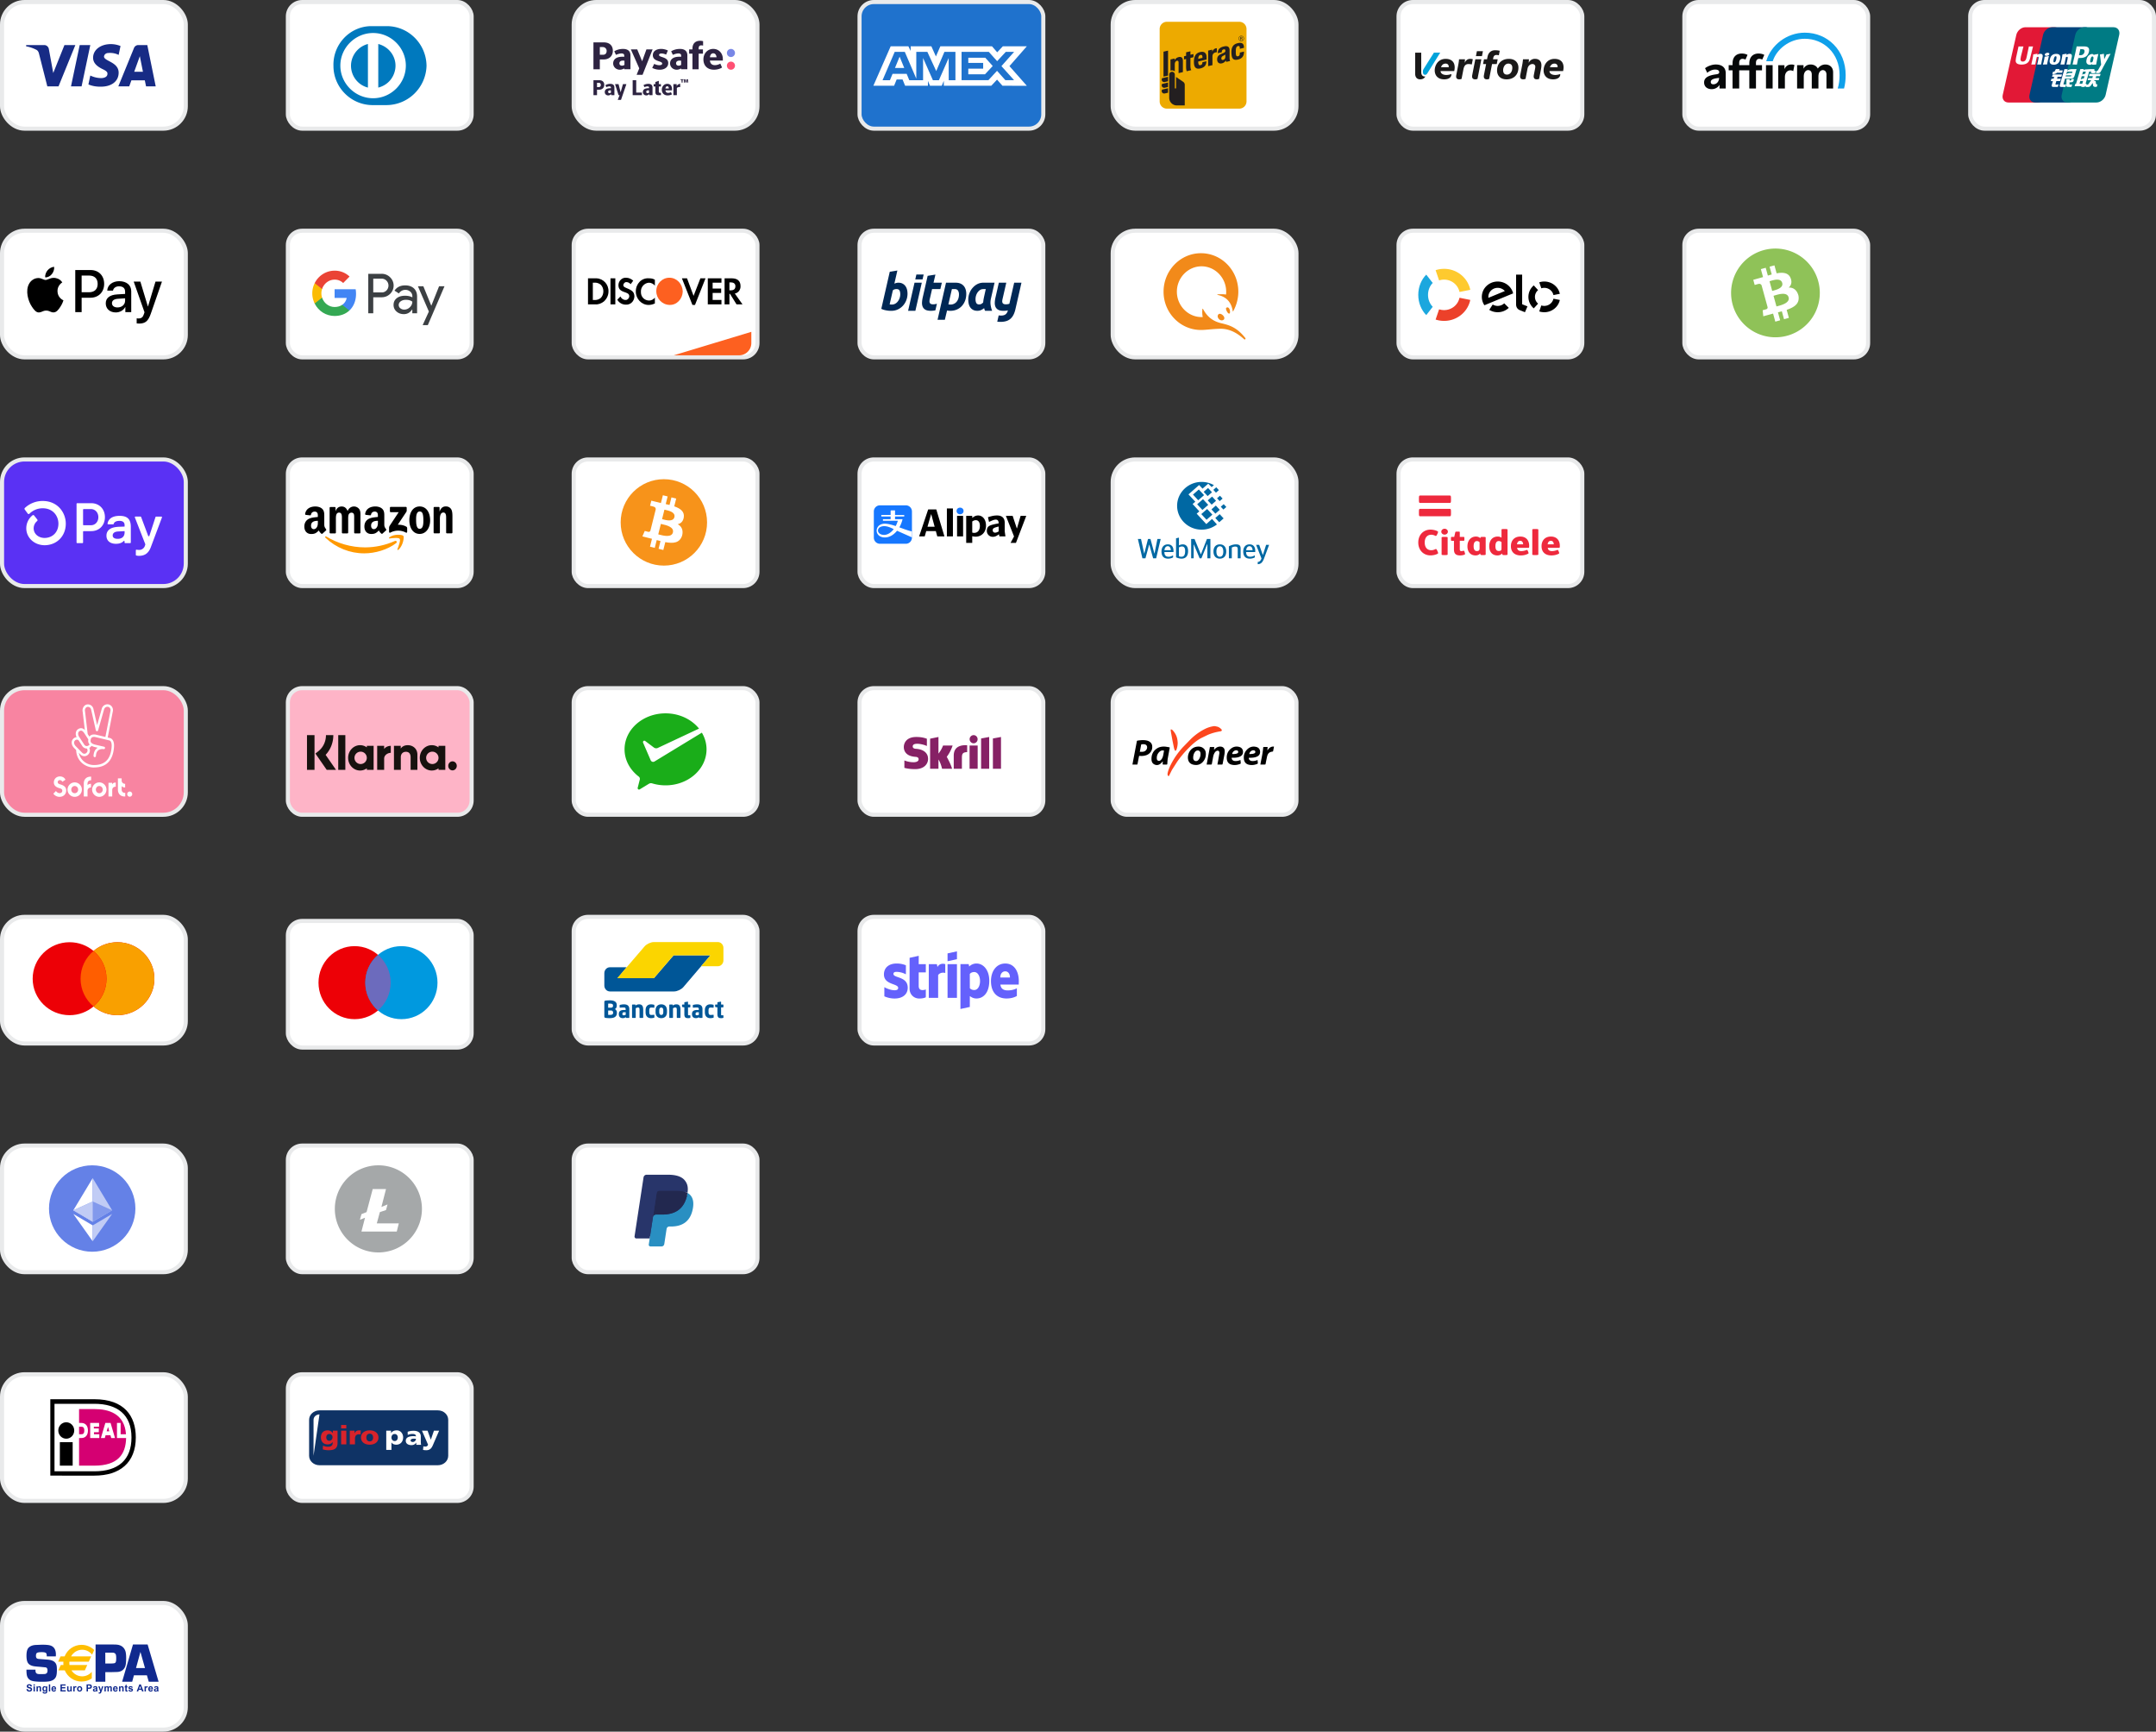 <svg xmlns="http://www.w3.org/2000/svg" xmlns:v="https://vecta.io/nano" width="528" height="424" fill="none"><rect width="100%" height="100%" fill="#333333" stroke="none"/><style><![CDATA[.B{fill:#fff}.C{stroke:#e9eaeb}.D{fill-rule:evenodd}.E{fill:#000}.F{fill:#c1ccf5}]]></style><rect x="70.5" y="336.5" width="45" height="31" rx="3.5" class="B"></rect><rect x="70.5" y="336.5" width="45" height="31" rx="3.5" class="C"></rect><g class="D"><path d="M78.241 346.323c-.804.002-1.454.594-1.456 1.327h0v8.807h0m.03.267c.136.604.722 1.058 1.426 1.059h15.145 0-15.145c-.703-.001-1.289-.455-1.426-1.059zm16.571-10.401h0-15.145m0-.99h28.987c1.404 0 2.542 1.037 2.542 2.317v8.807c0 1.279-1.138 2.316-2.542 2.316H78.241c-1.404 0-2.542-1.037-2.542-2.316v-8.807c0-1.28 1.138-2.317 2.542-2.317z" fill="#0f3365"></path><path d="M95.866 355.016h-1.272v-4.707h1.173v.605h.014c.254-.47.791-.683 1.371-.683 1.018 0 1.575.883 1.575 1.694 0 .991-.586 1.816-1.681 1.816-.445 0-.925-.148-1.166-.547h-.014v1.822zm.778-2.164c.48 0 .77-.367.77-.901 0-.445-.275-.831-.77-.831-.466 0-.778.374-.778.876 0 .489.354.856.778.856zm6.957 2.164c.261.051.522.077.791.077 1.1 0 1.407-.728 1.741-1.518h0l.06-.143 1.35-3.123h-1.272l-.756 2.189h-.014l-.791-2.189h-1.37l1.49 3.432c-.092.296-.332.463-.642.463a1.64 1.64 0 0 1-.502-.071l-.085.883zm-.474-1.244c-.057-.263-.071-.527-.071-.791v-1.25c0-1.023-.812-1.39-1.752-1.39-.544 0-1.018.07-1.47.238l.021.785c.354-.18.763-.251 1.173-.251.459 0 .834.123.841.58-.162-.026-.388-.046-.593-.046-.679 0-1.901.123-1.901 1.147 0 .728.65 1.056 1.378 1.056.523 0 .876-.187 1.165-.605h.014l.015.307h0 0l.014.22h1.166zm-2.565-1.062c0-.322.339-.444.77-.444l.39.013.147.006c0 .393-.304.793-.784.793-.297 0-.523-.136-.523-.368z" fill="#fffffe"></path><path d="M83.542 353.664h1.272v-3.355h-1.272v3.355zm0-3.902h1.272v-.85h-1.272v.85zm4.382.47a3 3 0 0 1 .431.039l-.064.965c-.141-.038-.282-.038-.431-.038-.593 0-.926.393-.926 1.05v1.416h-1.272v-3.355h1.159v.618h.014c.219-.424.537-.695 1.088-.695zm4.761 1.758c0 1.108-.926 1.751-2.14 1.751s-2.141-.643-2.141-1.751c0-1.114.926-1.758 2.141-1.758s2.14.644 2.14 1.758zm-2.967 0c0 .496.24.94.827.94s.827-.444.827-.94c0-.502-.24-.946-.827-.946s-.827.444-.827.946zm-8.205-1.681h1.152v2.963c0 1.377-.735 1.822-2.218 1.822-.608 0-1.109-.116-1.406-.213l.064-.914c.388.174.713.277 1.243.277.735 0 1.13-.316 1.13-.972v-.181h-.014c-.303.393-.727.573-1.236.573-1.01 0-1.639-.695-1.639-1.687 0-.998.516-1.745 1.66-1.745.544 0 .982.271 1.251.683h.014v-.606zm-.89.812c-.473 0-.721.38-.721.837 0 .521.339.818.721.818.452 0 .812-.348.812-.863a.76.76 0 0 0-.812-.792z" fill="#d8232a"></path></g><rect x=".5" y="336.5" width="45" height="31" rx="5.5" class="B"></rect><rect x=".5" y="336.5" width="45" height="31" rx="5.5" class="C"></rect><g class="D"><path d="M12.322 342.607H23.11c7.331 0 10.147 4.124 10.147 9.337 0 6.235-3.937 9.37-10.147 9.37H12.322v-18.707zm1.024 1.122v16.529h9.763c5.89 0 9.091-2.837 9.091-8.281 0-5.609-3.457-8.248-9.091-8.248h-9.763zm2.881 8.545c1.078 0 1.953-.901 1.953-2.013s-.874-2.012-1.953-2.012-1.953.901-1.953 2.012.874 2.013 1.953 2.013zm-1.568.858h3.137v5.74h-3.137v-5.74z" class="E"></path><path d="M28.647 348.414h.896v2.771h1.312c-.352-5.048-4.225-6.169-7.747-6.169h-3.745v3.398h.544c1.024 0 1.633.693 1.633 1.847s-.608 1.848-1.601 1.848h-.576v6.763h3.745c5.73 0 7.683-2.738 7.779-6.763h-2.241v-3.695zm-4.321 2.771v.924h-2.241v-3.695h2.177v.924h-1.28v.428h1.216v.924h-1.184v.495h1.312zm.384.924l1.088-3.695h1.28l1.088 3.695h-.928l-.192-.693h-1.184l-.192.693h-.96zm1.418-1.65h-.01v.033l.01-.033zm0 0h.63l-.288-1.023h-.032l-.31 1.023zm-6.764.726v-1.847h.544c.352 0 .736.098.736.923s-.352.924-.736.924h-.544z" fill="#d50072"></path></g><rect x="140.5" y="224.5" width="45" height="31" rx="3.5" class="B"></rect><rect x="140.5" y="224.5" width="45" height="31" rx="3.5" class="C"></rect><path d="M173.988 233.918h-9.029l-.918 1.066-2.98 3.457h0l-.918 1.066h-8.91l.904-1.079.428-.511.904-1.079h-4.105c-.75 0-1.364.648-1.364 1.441v3.041c0 .793.614 1.441 1.364 1.441h15.717c.75 0 1.774-.481 2.277-1.07l2.377-2.787 4.253-4.986z" fill="#005697"></path><path d="M175.802 230.667c.75 0 1.364.649 1.364 1.441v3.041c0 .793-.614 1.441-1.364 1.441h-4.092l.913-1.071h0l.453-.53.912-1.071h-9.029l-4.816 5.592h-8.965l6.429-7.492.243-.283c.504-.588 1.53-1.068 2.28-1.068h15.672 0z" fill="#fbd500"></path><path d="M151.073 247.93a.95.95 0 0 0-.136-.515c-.091-.145-.21-.256-.358-.332.148-.077.263-.189.344-.338s.122-.317.122-.504v-.103c0-.23-.042-.42-.127-.573a.98.98 0 0 0-.359-.367c-.154-.092-.338-.157-.553-.198s-.454-.06-.717-.06l-.277.006-.281.014-.25.021-.186.022c-.108.02-.184.054-.228.103s-.067.14-.067.27v3.482c0 .13.023.22.069.269s.125.084.237.104c.055.011.122.02.2.028l.253.02.28.015.284.005c.24 0 .467-.019.681-.057s.398-.106.555-.203.283-.229.375-.396.139-.375.139-.627v-.086zm-.944-1.644a.56.56 0 0 1-.028.175c-.019.055-.049.103-.092.143a.48.48 0 0 1-.172.098c-.072.024-.164.037-.275.037h-.623v-.991l.086-.003.123-.003h.214c.285 0 .484.038.597.112s.17.19.17.346v.086zm-.142 2.08c.109-.088.164-.212.164-.373v-.063a.54.54 0 0 0-.128-.358c-.085-.101-.239-.151-.461-.151h-.623v1.071h.098l.133.003.133.003h.092c.285 0 .483-.044.592-.132zm4.132-1.278c0-.21-.031-.388-.092-.535s-.147-.268-.258-.361-.248-.162-.409-.206a2.06 2.06 0 0 0-.542-.066 3.55 3.55 0 0 0-.541.04l-.42.08c-.07.019-.106.061-.106.126v.464c0 .038.01.065.028.08s.043.023.072.023h.028l.167-.014.225-.015.261-.008.27-.003a.54.54 0 0 1 .305.075c.074.049.111.156.111.32v.207h-.3c-.478 0-.825.077-1.042.231s-.325.4-.325.736v.052c0 .187.027.344.081.47s.125.227.214.303.19.131.303.163a1.25 1.25 0 0 0 .353.049c.166 0 .31-.023.43-.068a1.4 1.4 0 0 0 .342-.189v.091c0 .031.011.057.033.08s.049.035.078.035h.623c.029 0 .055-.012.077-.035s.034-.049.034-.08v-2.045zm-1.098 1.475a1.37 1.37 0 0 0 .214-.089v-.63h-.317c-.096 0-.176.009-.239.026s-.113.043-.15.078-.063.078-.077.131-.023.115-.023.183v.052c0 .122.029.2.086.235s.146.051.264.051c.086 0 .166-.012.242-.037zm4.499.564v-1.907c0-.179-.014-.348-.042-.507a1.12 1.12 0 0 0-.15-.412c-.072-.117-.172-.209-.3-.278s-.292-.103-.492-.103c-.177 0-.335.022-.472.066s-.282.122-.433.234v-.139c0-.031-.012-.058-.034-.081s-.048-.034-.078-.034h-.622c-.03 0-.056.011-.078.034s-.033.05-.033.08v3.047c0 .031.012.059.036.083a.11.11 0 0 0 .08.038h.673c.03 0 .056-.013.078-.037s.033-.053.033-.083v-2.252a2.46 2.46 0 0 1 .272-.131.66.66 0 0 1 .25-.052c.086 0 .155.009.209.026s.095.047.125.089.05.097.061.165.017.153.017.252v1.903c0 .03.011.058.033.083s.048.037.078.037h.672c.03 0 .057-.013.081-.038s.036-.052.036-.083zm2.734-.555v.51c0 .042-.009.071-.027.088s-.049.032-.089.043l-.303.058c-.124.019-.27.028-.437.028-.392 0-.706-.124-.942-.372s-.352-.607-.352-1.077v-.481c0-.47.117-.829.352-1.077s.55-.372.942-.372c.167 0 .313.009.437.028l.303.058c.04.011.07.026.089.043s.027.047.027.089v.509c0 .031-.01.055-.03.072s-.046.026-.075.026h-.011l-.298-.029-.38-.012a.5.5 0 0 0-.178.032.33.33 0 0 0-.145.109c-.041.051-.073.12-.097.206a1.2 1.2 0 0 0-.036.318v.481a1.2 1.2 0 0 0 .036.318c.024.086.056.155.097.206a.33.33 0 0 0 .145.109.5.5 0 0 0 .178.032l.38-.012.298-.029h.011c.029 0 .054.009.075.026s.03.041.03.072zm3.085-1.163a1.96 1.96 0 0 0-.092-.619 1.28 1.28 0 0 0-.267-.466 1.18 1.18 0 0 0-.435-.298 1.56 1.56 0 0 0-.598-.106c-.227 0-.426.035-.599.106s-.318.17-.437.298-.209.283-.27.466a1.96 1.96 0 0 0-.092.619v.401a1.96 1.96 0 0 0 .092.619c.061.183.151.338.27.466s.264.228.437.298.372.106.599.106a1.56 1.56 0 0 0 .598-.106 1.18 1.18 0 0 0 .435-.298 1.28 1.28 0 0 0 .267-.466 1.96 1.96 0 0 0 .092-.619v-.401zm-1.392 1.106c.328 0 .492-.235.492-.705v-.401c0-.466-.164-.699-.492-.699-.162 0-.286.058-.37.175s-.128.291-.128.524v.401c0 .233.043.409.128.527s.208.178.37.178zm4.698.612v-1.907c0-.179-.014-.348-.041-.507a1.16 1.16 0 0 0-.15-.412.79.79 0 0 0-.3-.278c-.128-.069-.292-.103-.492-.103a1.55 1.55 0 0 0-.473.066c-.137.044-.281.122-.433.234v-.139a.11.11 0 0 0-.034-.081c-.022-.023-.048-.034-.077-.034h-.623c-.029 0-.055.011-.078.034s-.033.05-.033.08v3.047c0 .031.012.059.036.083s.051.038.081.038h.672c.03 0 .056-.013.078-.037s.033-.053.033-.083v-2.252c.097-.053.188-.097.273-.131a.65.65 0 0 1 .25-.052.7.7 0 0 1 .208.026c.054.017.096.047.125.089s.05.097.061.165a1.51 1.51 0 0 1 .017.252v1.903c0 .03.011.058.033.083s.049.037.078.037h.673a.11.11 0 0 0 .08-.038c.024-.024.036-.052.036-.083zm2.424-.43v.443c0 .065-.035.103-.106.114l-.222.034c-.063.007-.136.011-.217.011a1.92 1.92 0 0 1-.401-.037c-.116-.025-.212-.073-.29-.146s-.136-.173-.176-.301-.061-.293-.061-.495v-1.661l-.445-.075a.19.19 0 0 1-.08-.043c-.024-.021-.036-.046-.036-.077v-.378c0-.031.012-.058.036-.083s.051-.037.08-.037h.445v-.47c0-.031.011-.055.033-.075s.048-.032.077-.04l.674-.12h.017c.029 0 .053.009.072.026s.027.041.027.071v.608h.456c.03 0 .056.011.078.034s.033.05.033.081v.468c0 .031-.011.058-.033.081s-.048.034-.078.034h-.456v1.667c0 .115.01.188.028.221s.07.048.156.048h.272c.078 0 .117.033.117.097zm2.967-1.609c0-.21-.03-.388-.091-.535s-.148-.268-.259-.361-.247-.162-.408-.206a2.06 2.06 0 0 0-.542-.066c-.186 0-.366.013-.542.04l-.42.08c-.07.019-.105.061-.105.126v.464c0 .038.009.065.028.08s.042.023.072.023h.028l.166-.014.225-.015.262-.008.269-.003c.13 0 .232.025.306.075s.111.156.111.32v.207h-.3c-.478 0-.825.077-1.042.231s-.325.4-.325.736v.052c0 .187.027.344.08.47s.125.227.214.303.19.131.303.163.231.049.353.049c.167 0 .31-.023.431-.068a1.44 1.44 0 0 0 .342-.189v.091c0 .031.011.057.033.08s.048.035.078.035h.622c.03 0 .056-.012.078-.035s.033-.049.033-.08v-2.045zm-1.097 1.475c.076-.025.147-.054.214-.089v-.63h-.317c-.096 0-.176.009-.239.026s-.113.043-.15.078-.063.078-.078.131-.022.115-.022.183v.052c0 .122.029.2.086.235a.53.53 0 0 0 .264.051.77.77 0 0 0 .242-.037zm3.832.519v-.51a.09.09 0 0 0-.031-.072c-.02-.017-.045-.026-.075-.026h-.011l-.297.029c-.095.008-.222.012-.381.012a.5.5 0 0 1-.178-.032c-.055-.021-.104-.057-.144-.109s-.074-.12-.098-.206a1.2 1.2 0 0 1-.036-.318v-.481a1.2 1.2 0 0 1 .036-.318c.024-.086.057-.155.098-.206s.089-.088.144-.109a.5.5 0 0 1 .178-.032l.381.012.297.029h.011c.03 0 .055-.009.075-.026a.09.09 0 0 0 .031-.072v-.509c0-.042-.01-.072-.028-.089s-.048-.032-.089-.043l-.303-.058a2.92 2.92 0 0 0-.436-.028c-.393 0-.707.124-.942.372s-.353.607-.353 1.077v.481c0 .47.117.829.353 1.077s.549.372.942.372a2.92 2.92 0 0 0 .436-.028l.303-.058c.041-.011.07-.025.089-.043s.028-.046.028-.088zm2.395-.385v.443c0 .065-.035.103-.106.114l-.222.034a1.97 1.97 0 0 1-.217.011 1.91 1.91 0 0 1-.4-.037c-.116-.025-.213-.073-.29-.146a.68.68 0 0 1-.177-.301c-.041-.128-.061-.293-.061-.495v-1.661l-.444-.075c-.03-.007-.057-.022-.081-.043s-.036-.046-.036-.077v-.378c0-.031.012-.058.036-.083s.051-.037.081-.037h.444v-.47c0-.031.011-.055.033-.075s.048-.032.078-.04l.673-.12h.017c.029 0 .053.009.072.026s.027.041.027.071v.608h.456c.03 0 .056.011.078.034s.033.05.033.081v.468c0 .031-.011.058-.033.081s-.048.034-.078.034h-.456v1.667c0 .115.01.188.028.221s.071.048.156.048h.272c.078 0 .117.033.117.097z" fill="#005697" class="D"></path><rect x="482.5" y=".5" width="45" height="31" rx="3.5" class="B"></rect><rect x="482.5" y=".5" width="45" height="31" rx="3.5" class="C"></rect><path d="M496.025 6.668h7.144c.997 0 1.617.837 1.385 1.867l-3.326 14.7c-.235 1.027-1.234 1.864-2.232 1.864h-7.143c-.996 0-1.618-.837-1.385-1.864l3.327-14.7c.233-1.03 1.231-1.867 2.23-1.867z" fill="#e21836"></path><path d="M502.574 6.667h8.216c.997 0 .547.837.312 1.867l-3.325 14.701c-.233 1.026-.161 1.864-1.16 1.864h-8.216c-.999 0-1.617-.837-1.382-1.864l3.325-14.701c.236-1.03 1.232-1.867 2.23-1.867z" fill="#00447c"></path><path d="M510.464 6.667h7.144c.999 0 1.619.837 1.384 1.867l-3.325 14.701c-.235 1.026-1.234 1.864-2.233 1.864h-7.14c-1 0-1.619-.837-1.385-1.864l3.326-14.701c.232-1.03 1.23-1.867 2.229-1.867z" fill="#007b84"></path><path d="M497.89 11.379c-.735.008-.952 0-1.021-.017l-.524 2.487c-.107.476-.184.816-.448 1.035-.15.127-.325.189-.527.189-.326 0-.516-.167-.548-.482l-.006-.108.099-.642.614-2.429c.005-.016.006-.025.007-.032-1.012.009-1.192 0-1.204-.017-.007.023-.032.156-.032.156l-.531 2.418-.046.205-.088.671c0 .199.038.361.113.499.242.435.933.501 1.323.501.504 0 .976-.11 1.295-.311.553-.337.698-.863.827-1.331l.06-.24.627-2.518c.004-.016.005-.025.01-.032zm1.824 1.797a1.38 1.38 0 0 0-.578.139c-.077.041-.15.088-.226.134l.069-.258-.038-.043-.966.167-.035.024c-.048.412-.091.721-.27 1.531l-.209.897.019.038.925-.017.03-.033.157-.808.201-.947c.093-.044.184-.087.271-.087.208 0 .182.186.174.26a9.46 9.46 0 0 1-.162.881l-.051.226-.112.493.016.033.906-.017.042-.033.199-1.055.057-.259c.113-.507.169-.764.084-.973-.09-.235-.305-.291-.503-.291zm2.037.531l-.507.093-.492.075-.017.016-.016.013-.068.476-.127.655-.102.369c-.027.076-.057.151-.112.364l.012.02.011.018.469-.018.492.001.019-.016.021-.018.055-.338.132-.613.12-.528.124-.528-.006-.021-.008-.02zm.005-.716c-.203-.123-.559-.084-.798.086s-.266.403-.064.528.556.084.794-.087.268-.405.068-.527zm1.225 2.852c.411 0 .831-.116 1.147-.462.244-.28.355-.697.394-.868.126-.569.028-.834-.095-.996-.187-.246-.518-.326-.861-.326-.206 0-.697.021-1.08.385-.276.263-.403.619-.48.961-.078.348-.167.975.393 1.208.173.076.422.097.582.097zm-.032-1.279c.095-.431.207-.792.491-.792.224 0 .24.269.141.701-.018.096-.1.452-.21.604-.077.112-.168.18-.269.18-.029 0-.208 0-.21-.272a1.9 1.9 0 0 1 .057-.421zm2.598 1.224l.032-.034.154-.808.203-.947c.093-.044.183-.088.272-.088.206 0 .181.186.173.26-.007.125-.083.531-.162.881l-.049.226-.114.494.016.033.904-.017.044-.034.199-1.055.056-.259c.113-.507.17-.764.086-.973-.092-.235-.309-.291-.504-.291-.13 0-.367.032-.578.139l-.225.134.065-.258-.035-.044-.967.167-.032.024c-.051.412-.092.721-.27 1.531l-.21.897.019.038.923-.017zm3.094.017l.185-.921.142-.6s.042-.06.084-.084h.062c.585 0 1.246 0 1.763-.392.353-.269.593-.666.701-1.149.028-.118.048-.259.048-.4 0-.185-.036-.368-.14-.51-.264-.38-.79-.387-1.396-.39l-.3.003c-.776.01-1.088.007-1.216-.009l-.031.162-.278 1.33-.698 2.956 1.074.005zm.515-2.358l.295-1.32.009-.068.005-.052.118.013.624.055c.241.096.34.343.271.666-.063.295-.249.543-.488.663-.196.101-.437.11-.685.11h-.161l.012-.066zm1.842 1.142c-.078.343-.168.97.389 1.193a1.06 1.06 0 0 0 .499.093c.171-.01.329-.098.476-.225l-.04.157.025.034.959-.014.04-.031.288-1.49.242-1.05-.012-.039-1 .167-.032.027-.013.104c-.068-.111-.165-.207-.315-.266-.191-.078-.642.022-1.029.385-.272.259-.402.614-.477.954zm.942.021c.096-.423.206-.781.492-.781.18 0 .275.172.256.464l-.052.237-.089.375a.94.94 0 0 1-.106.219c-.073.107-.248.174-.349.174-.028 0-.205 0-.211-.268a1.93 1.93 0 0 1 .059-.421zm4.916-1.396l-.035-.041-.931.164-.03.031c-.002.005-.003.013-.005.02l-.001-.007-.542 1.132-.002-.069-.062-1.229-.039-.041-.905.164-.033.031c-.005.015-.005.031-.008.048l.003.006.095.665.083.654.118 1.09-.637 1.11.002.004-.197.32c-.022.034-.043.057-.071.067-.032.016-.072.019-.129.019h-.109l-.161.554.554.01a.68.68 0 0 0 .641-.369l.349-.616h-.005l.036-.043c.235-.52 2.021-3.673 2.021-3.673zm-5.858 7.275h-.235l.871-2.967h.289l.092-.306.009.34c-.011.21.15.396.572.366h.487l.168-.571h-.183c-.106 0-.155-.027-.149-.086l-.009-.346h-.903v.002l-1.34.077c-.214.057-.439.223-.439.223l.088-.306h-.845l-.176.607-.883 3.012h-.171l-.168.567h1.683l-.057.189h.829l.055-.189h.233l.182-.613zm-.69-2.364c-.135.039-.387.155-.387.155l.224-.758h.671l-.162.552s-.207.012-.346.05zm.013 1.083l-.35.059c-.136.043-.393.177-.393.177l.231-.789h.675l-.163.553zm-.376 1.288h-.674l.196-.666h.671l-.193.666zm1.621-1.84h.971l-.139.465h-.984l-.148.508h.861l-.652.944c-.045.069-.086.094-.132.113s-.105.052-.174.052h-.239l-.164.557h.624c.325 0 .516-.152.658-.351l.447-.63.096.639a.3.3 0 0 0 .16.217c.063.032.128.088.219.096l.215.008h.307l.184-.623h-.121c-.069 0-.189-.012-.209-.034s-.02-.069-.031-.133l-.098-.641h-.398l.174-.214h.982l.151-.508h-.909l.142-.465h.906l.168-.573h-2.701l-.166.573zm-8.198 1.97l.227-.776h.931l.17-.577h-.932l.143-.478h.91l.169-.559h-2.279l-.165.559h.518l-.138.478h-.519l-.173.587h.518l-.302 1.026c-.041.136.019.188.057.251a.25.25 0 0 0 .167.125c.091.021.154.034.239.034h1.049l.187-.639-.465.066c-.09 0-.339-.011-.312-.097zm.107-3.714l-.236.439a.5.5 0 0 1-.137.183c-.036.023-.107.033-.21.033h-.124l-.164.562h.409c.196 0 .347-.074.419-.111.078-.043.098-.018.158-.078l.138-.123h1.277l.169-.585h-.934l.163-.319h-.928zm1.885 3.725c-.022-.032-.006-.089.027-.207l.349-1.189h1.242l.396-.011a.8.8 0 0 0 .299-.104.57.57 0 0 0 .217-.206c.054-.076.14-.243.214-.5l.439-1.505-1.288.008s-.397.06-.572.127c-.176.074-.428.281-.428.281l.117-.412h-.796l-1.114 3.804-.072.319c-.003.069.084.138.141.19.067.052.165.043.26.052l.436.013h.611l.188-.652-.547.053c-.059 0-.101-.032-.119-.059zm.601-2.2h1.304l-.083.267c-.011.006-.039-.013-.172.003h-1.129l.08-.27zm.262-.897h1.315l-.095.322s-.62-.006-.719.012c-.437.078-.692.318-.692.318l.191-.653zm.989 2.06c-.011.04-.028.064-.052.083s-.069.024-.133.024h-.186l.011-.326h-.773l-.031 1.592c-.001.115.009.181.091.235.082.066.333.075.672.075h.484l.175-.596-.422.024-.14.008c-.019-.008-.037-.016-.058-.037s-.047-.007-.042-.122l.003-.408.442-.019c.239 0 .341-.08.428-.156s.11-.157.142-.27l.074-.361h-.608l-.077.255z" fill="#fefefe"></path><rect x=".5" y="392.5" width="45" height="31" rx="5.5" class="B"></rect><rect x=".5" y="392.5" width="45" height="31" rx="5.5" class="C"></rect><g class="D"><path d="M25.789 407.318h1.484c.471-.018.757-.055.86-.114.141-.079.235-.239.282-.479.03-.159.045-.396.045-.711 0-.386-.03-.672-.09-.859-.086-.261-.291-.421-.616-.478-.064-.009-.218-.014-.462-.014h-1.504v2.655zm-2.381 4.471v-9.122h4.436c.608 0 1.073.051 1.392.154.73.235 1.219.718 1.47 1.447.129.383.194.959.194 1.729 0 .925-.072 1.59-.214 1.995-.285.801-.87 1.262-1.755 1.381-.104.018-.546.034-1.327.047l-.395.014h-1.419v2.355h-2.381zm-11.955-6.212h2.215l.021-.453c0-1.229-.482-1.977-1.446-2.244-.395-.11-1.057-.165-1.987-.165l-1.611.066c-.582.048-1.059.21-1.433.485-.255.179-.44.441-.554.786s-.172.803-.172 1.375c0 .751.106 1.313.318 1.684.241.436.724.724 1.45.864.275.048.767.099 1.475.151l1.482.144c.284.087.426.332.426.733 0 .18-.017.326-.051.439-.064.184-.197.317-.401.4-.114.044-.38.066-.795.066h-.814c-.217-.005-.401-.046-.554-.124-.22-.114-.331-.369-.331-.765v-.189H6.476c0 .742.053 1.272.159 1.59.191.572.586.952 1.185 1.14.488.153 1.353.229 2.593.229.743 0 1.295-.035 1.657-.105.862-.166 1.416-.561 1.663-1.187.136-.34.204-.878.204-1.613 0-.318-.015-.605-.045-.858-.051-.424-.211-.767-.479-1.03-.34-.336-.889-.544-1.646-.622l-1.794-.138-.447-.033c-.196-.013-.353-.056-.472-.131-.166-.105-.249-.323-.249-.655 0-.367.094-.606.281-.715s.57-.164 1.149-.164c.595 0 .959.095 1.091.284.085.128.128.38.128.755zm-4.969 8.021l.332-.035c.02.116.061.2.122.255a.36.36 0 0 0 .247.081c.11 0 .193-.024.248-.072s.083-.105.083-.169c0-.041-.012-.076-.035-.105s-.064-.055-.122-.076c-.04-.014-.131-.039-.272-.076-.183-.046-.31-.104-.384-.172-.103-.095-.155-.212-.155-.35 0-.088.024-.171.073-.248a.46.46 0 0 1 .211-.176.83.83 0 0 1 .333-.061c.212 0 .372.049.479.145s.163.224.169.385l-.342.013c-.015-.089-.046-.154-.094-.193s-.12-.059-.216-.059-.177.021-.233.063c-.036.027-.054.063-.054.108s.017.077.051.106c.043.037.147.076.313.116s.288.082.368.126a.48.48 0 0 1 .187.177c.045.075.067.168.067.279 0 .1-.027.194-.081.281s-.13.152-.228.195a.94.94 0 0 1-.368.064c-.214 0-.378-.052-.493-.154s-.183-.252-.205-.448zm1.73-.692h.325v1.263h-.325v-1.263zm0-.48h.325v.307h-.325v-.307zm1.518 1.742h.325v-.786c0-.097-.006-.172-.018-.225s-.033-.099-.063-.14-.075-.075-.134-.102a.48.48 0 0 0-.196-.04c-.162 0-.297.072-.403.217v-.186h-.302v1.262h.325v-.572c0-.142.008-.239.025-.291s.047-.095.091-.126a.25.25 0 0 1 .15-.048c.044 0 .081.011.112.033s.053.054.067.094.021.128.021.265v.645zm.983-.658c0 .135.025.233.075.295s.112.094.185.094a.25.25 0 0 0 .199-.096c.054-.064.081-.159.081-.285s-.026-.228-.078-.292-.117-.095-.197-.095-.141.031-.191.094-.075.157-.075.285zm-.292.741l.369.042c.006.047.021.079.043.097.031.025.08.038.146.038.085 0 .149-.013.191-.039.028-.018.05-.046.065-.085.01-.028.015-.079.015-.153l.001-.184c-.096.134-.218.201-.365.201-.165 0-.295-.071-.391-.215a.75.75 0 0 1-.113-.424c0-.212.049-.374.148-.486a.47.47 0 0 1 .369-.168c.152 0 .277.069.375.206v-.175h.302v1.135c0 .149-.012.261-.036.334s-.057.132-.101.174-.101.075-.173.099-.163.036-.273.036c-.208 0-.355-.037-.442-.111s-.13-.167-.13-.281l.001-.041zm1.869-1.825h-.325v1.742h.325v-1.742zm1.133 1.006c-.002-.098-.027-.173-.073-.224a.22.22 0 0 0-.169-.077c-.071 0-.13.027-.176.081s-.069.127-.068.22h.487zm-.017.339l.322.055a.54.54 0 0 1-.197.278c-.09.064-.202.096-.337.096-.214 0-.372-.072-.474-.216-.081-.116-.122-.261-.122-.437 0-.21.053-.374.16-.493a.52.52 0 0 1 .403-.179c.183 0 .327.063.432.187s.156.316.152.574h-.815c.002.099.029.177.079.232s.113.083.189.083c.051 0 .094-.014.129-.043s.061-.074.079-.137zm1.403-1.345v1.742h1.285v-.293h-.942v-.474h.845v-.294h-.845v-.387h.909v-.294h-1.251zm2.447 1.742v-.189c-.045.068-.104.121-.176.161a.47.47 0 0 1-.231.06c-.082 0-.156-.019-.222-.056s-.113-.09-.142-.157-.044-.161-.044-.28v-.801h.325v.581c0 .178.006.286.018.326s.034.072.065.096.072.035.12.035c.055 0 .105-.016.149-.047a.24.24 0 0 0 .09-.117c.016-.046.024-.16.024-.341v-.533h.325v1.262h-.302zm.691 0h.325v-.39c0-.215.009-.356.027-.423s.043-.114.075-.14.07-.039.116-.039.098.018.153.055l.099-.293c-.068-.042-.14-.063-.214-.063-.052 0-.099.014-.14.042s-.088.084-.139.169v-.18h-.302v1.262zm1.258-.631c0 .126.029.222.087.289a.27.27 0 0 0 .214.1.27.27 0 0 0 .213-.1c.057-.067.086-.164.086-.291s-.029-.22-.086-.286a.27.27 0 0 0-.213-.101c-.085 0-.156.034-.214.101s-.087.163-.087.288zm-.332-.018a.7.7 0 0 1 .08-.323.56.56 0 0 1 .225-.239.66.66 0 0 1 .326-.082.6.6 0 0 1 .456.187c.118.124.178.282.178.472s-.06.351-.18.477-.27.189-.452.189a.7.7 0 0 1-.321-.079.53.53 0 0 1-.232-.231.79.79 0 0 1-.08-.371zm2.666-.301v-.498h.164l.245.012c.055.01.101.036.137.077s.054.095.054.158c0 .052-.013.098-.038.137s-.061.068-.106.086-.135.028-.269.028h-.186zm-.342-.792v1.742h.342v-.657h.222c.154 0 .272-.008.354-.025a.47.47 0 0 0 .177-.082c.058-.042.106-.099.143-.172s.056-.163.056-.27a.55.55 0 0 0-.098-.339.44.44 0 0 0-.243-.171c-.063-.018-.198-.026-.406-.026H21.2zm2.316 1.137a1.79 1.79 0 0 1-.197.052c-.09.02-.148.039-.176.058-.042.031-.063.071-.063.118s.017.088.05.122.077.052.129.052c.058 0 .114-.02.167-.06.039-.03.065-.067.077-.111a.69.69 0 0 0 .013-.164v-.067zm-.436-.273l-.292-.055c.033-.122.09-.213.171-.272s.201-.088.36-.088c.145 0 .252.018.323.053s.121.08.149.135.043.154.043.299l-.003.391c0 .111.005.193.015.246a.72.72 0 0 0 .058.169h-.322a1.05 1.05 0 0 1-.031-.097l-.011-.038a.6.6 0 0 1-.178.125.49.49 0 0 1-.201.042c-.126 0-.225-.036-.298-.106a.36.36 0 0 1-.109-.268.37.37 0 0 1 .05-.192c.033-.056.079-.099.139-.128a1.04 1.04 0 0 1 .258-.078c.151-.03.256-.057.315-.083v-.033c0-.065-.015-.112-.046-.139s-.089-.042-.175-.042c-.058 0-.103.012-.136.035s-.059.065-.079.124zm1.333-.384h-.345l.467 1.266a.49.49 0 0 1-.084.176c-.036.046-.092.069-.168.069-.041 0-.087-.005-.138-.015l.03.262c.06.013.121.02.184.02s.117-.007.166-.021.09-.032.123-.056a.36.36 0 0 0 .089-.095c.026-.039.053-.095.081-.169l.51-1.437h-.335l-.287.896-.294-.896zm1.169 0h.299v.173c.107-.136.235-.204.383-.204.079 0 .147.017.205.05a.38.38 0 0 1 .142.151c.054-.067.112-.118.174-.151a.42.42 0 0 1 .2-.05c.09 0 .166.019.229.057a.34.34 0 0 1 .14.166c.022.054.033.141.033.262v.808h-.325v-.722c0-.126-.011-.207-.033-.243-.03-.048-.076-.072-.138-.072-.045 0-.088.014-.128.043s-.069.07-.086.126-.027.142-.027.261v.607h-.325v-.693c0-.123-.006-.202-.017-.238s-.029-.062-.053-.08-.057-.026-.099-.026c-.05 0-.095.014-.135.042a.23.23 0 0 0-.086.12.92.92 0 0 0-.026.261v.614h-.325v-1.262zm2.852.302c.047.051.071.126.073.224h-.487c-.001-.093.022-.166.068-.22s.105-.081.176-.081a.22.22 0 0 1 .169.077zm.378.618l-.322-.055c-.018.063-.044.109-.079.137s-.078.043-.129.043c-.075 0-.138-.028-.189-.083s-.077-.133-.079-.232h.815c.005-.258-.046-.449-.151-.574s-.25-.187-.432-.187a.52.52 0 0 0-.404.179c-.106.119-.16.283-.16.493 0 .176.04.321.121.437.103.144.261.216.474.216.135 0 .247-.032.337-.096a.54.54 0 0 0 .197-.278zm1.464.342h-.325v-.645a1.04 1.04 0 0 0-.021-.265c-.014-.04-.036-.071-.067-.094s-.068-.033-.112-.033a.25.25 0 0 0-.15.048c-.044.031-.075.074-.091.126a1.13 1.13 0 0 0-.025.291v.572h-.325v-1.262h.302v.186c.107-.145.241-.217.403-.217a.48.48 0 0 1 .196.04c.059.027.104.061.134.102s.051.088.063.14a1.08 1.08 0 0 1 .018.225v.786zm.96-.995v-.267h-.221v-.449l-.325.197v.252h-.148v.267h.148v.551l.01.236c.008.055.023.098.045.131a.23.23 0 0 0 .103.078.38.38 0 0 0 .157.031c.095 0 .18-.017.255-.05l-.028-.259c-.056.021-.099.032-.128.032-.021 0-.039-.006-.054-.017s-.024-.025-.028-.042a1.33 1.33 0 0 1-.006-.181v-.51h.221zm.183.639l.325-.052c.014.065.042.114.084.147s.101.051.177.051c.084 0 .147-.016.189-.048.028-.023.043-.052.043-.09 0-.026-.008-.047-.023-.063s-.053-.031-.109-.045c-.263-.06-.43-.114-.5-.163a.33.33 0 0 1-.146-.285c0-.11.042-.202.126-.277s.215-.112.392-.112c.169 0 .294.028.376.084a.43.43 0 0 1 .169.248l-.305.059c-.013-.049-.038-.087-.075-.113s-.09-.039-.158-.039c-.086 0-.148.012-.185.037-.025.017-.037.04-.037.068s.011.044.032.061c.029.022.131.054.304.095s.294.09.363.149.102.143.102.25a.39.39 0 0 1-.141.3c-.094.084-.233.126-.416.126-.167 0-.299-.035-.396-.105s-.161-.163-.191-.283zm2.887-.978l.236.646h-.465l.228-.646zm.495 1.334h.368l-.682-1.742h-.36l-.655 1.742h.362l.139-.394h.681l.146.394zm.927 0h-.325v-1.262h.302v.18c.052-.085.098-.141.139-.169s.088-.042.14-.042c.074 0 .145.021.214.063l-.099.293c-.055-.037-.106-.055-.153-.055s-.084.013-.116.039-.057.072-.075.14-.027.208-.027.423v.39zm1.336-.96c.046.051.071.126.073.224h-.487c-.001-.093.022-.166.068-.22s.105-.081.176-.081.123.026.169.077zm.378.618l-.322-.055c-.018.063-.044.109-.079.137s-.078.043-.129.043c-.075 0-.138-.028-.189-.083s-.077-.133-.079-.232h.815c.005-.258-.046-.449-.151-.574s-.25-.187-.433-.187c-.163 0-.297.06-.403.179s-.16.283-.16.493c0 .176.04.321.121.437.103.144.261.216.474.216.135 0 .247-.032.337-.096a.54.54 0 0 0 .197-.278zm1.025-.263a1.79 1.79 0 0 1-.197.052c-.09.02-.148.039-.176.058-.042.031-.063.071-.063.118s.017.088.051.122.077.052.129.052c.058 0 .114-.02.167-.06.039-.03.065-.067.077-.111a.69.69 0 0 0 .013-.164v-.067zm-.436-.273l-.292-.055c.033-.122.09-.213.171-.272s.201-.088.36-.088c.145 0 .252.018.323.053s.121.08.149.135.043.154.043.299l-.003.391c0 .111.005.193.016.246s.03.109.058.169h-.322a1.08 1.08 0 0 1-.031-.097l-.011-.038a.6.6 0 0 1-.177.125.49.49 0 0 1-.202.042c-.126 0-.225-.036-.298-.106a.36.36 0 0 1-.109-.268.37.37 0 0 1 .05-.192.32.32 0 0 1 .139-.128 1.04 1.04 0 0 1 .258-.078c.151-.03.256-.057.315-.083v-.033c0-.065-.015-.112-.046-.139s-.089-.042-.175-.042c-.058 0-.103.012-.136.035s-.059.065-.079.124zm-3.639-8.809l1.116 3.954H33.31l1.082-3.954zm-1.595 5.731h3.183l.454 1.577h2.412l-2.69-9.122h-3.591l-2.658 9.122h2.463l.428-1.577z" fill="#10298e"></path><path d="M20.122 403.95c.982 0 1.858.467 2.434 1.197l.513-1.134c-.803-.783-1.895-1.265-3.1-1.265-1.876 0-3.481 1.168-4.139 2.822H14.83l-.591 1.306h1.287l-.016.367c0 .149.007.297.022.443h-.647l-.591 1.307h1.567c.677 1.612 2.262 2.744 4.109 2.744.931 0 1.794-.288 2.509-.779v-1.601c-.576.676-1.418 1.103-2.357 1.103-1.098 0-2.063-.584-2.625-1.467h3.281l.591-1.307h-4.354c-.022-.157-.034-.317-.034-.481l.016-.329h4.739l.591-1.306h-4.92c.544-.968 1.557-1.62 2.716-1.62" fill="#ffbe00"></path></g><rect x="70.5" y="112.5" width="45" height="31" rx="3.5" class="B"></rect><rect x="70.5" y="112.5" width="45" height="31" rx="3.5" class="C"></rect><g class="D"><path d="M106.391 130.598h1.118.001c.117.002.214-.095.219-.218v-3.258c0-.409.02-.778.177-1.148a.74.74 0 0 1 .65-.484c.715 0 .708.824.703 1.471l-.001.159v3.287c.014.106.097.186.198.191h1.129c.106.002.199-.079.215-.191v-3.809c0-.585 0-1.401-.293-1.885-.317-.522-.807-.713-1.31-.713-.774 0-1.214.395-1.528 1.222h-.022v-.926c-.022-.096-.104-.165-.198-.169h-1.041c-.11-.002-.204.084-.216.199v6.054c.002.116.089.211.199.218zm-1.053-3.176c0-1.91-.9-3.414-2.565-3.414-1.623 0-2.524 1.479-2.524 3.35s.89 3.375 2.524 3.375c1.572 0 2.565-1.464 2.565-3.311zm-3.434-.255c0-.739.052-1.923.879-1.923.356 0 .607.168.733.586.147.483.168 1.095.168 1.604 0 .777-.033 2.051-.911 2.051-.87 0-.869-1.544-.869-2.293v-.025zm-20.983 3.443h1.121.001c.056.001.111-.021.151-.062s.064-.097.065-.156v-3.208-.05c0-.698-.001-1.62.775-1.62.717 0 .706.81.697 1.465h0 0l-.002.205v3.209c.002.116.088.21.199.217h1.124c.056.001.11-.021.151-.062s.064-.097.065-.156v-3.208-.076c-.001-.34-.002-.799.105-1.084a.75.75 0 0 1 .67-.496c.325 0 .576.115.659.522.043.196.037.65.033.952l-.002.182v3.209c.002.116.088.211.199.217h1.121c.056.001.111-.021.151-.062s.064-.097.065-.156v-3.82l.003-.284h0c.009-.571.019-1.178-.286-1.614-.37-.494-.964-.74-1.556-.644s-1.087.52-1.297 1.109c-.315-.765-.765-1.121-1.456-1.121s-1.205.356-1.477 1.121h-.021v-.79c-.006-.113-.091-.203-.199-.209h-1.046c-.115-.001-.211.095-.214.216v6.055c.01.109.095.193.199.199zm-1.951.046c-.074.067-.18.079-.265.028-.318-.278-.414-.428-.561-.659l-.082-.127c-.617.66-1.053.857-1.85.857-.944 0-1.679-.613-1.679-1.838 0-.957.496-1.608 1.192-1.927.513-.237 1.198-.311 1.79-.374l.319-.035v-.153-.088h0v-.001h0 0 0c.002-.26.004-.549-.137-.767s-.397-.306-.629-.306c-.428 0-.809.231-.903.708-.012.111-.093.2-.199.217l-1.078-.124c-.054-.008-.102-.039-.134-.086s-.044-.104-.033-.16c.249-1.387 1.441-1.805 2.508-1.805.546 0 1.259.152 1.688.586.504.496.5 1.145.497 1.854v.177 1.836c0 .494.174.74.358 1h0l.066.093c.072.104.087.235 0 .313l-.86.783-.009-.002zm-1.131-2.875v.057c0 .434.001.803-.21 1.196-.179.332-.462.536-.777.536-.43 0-.681-.344-.681-.856 0-1.004.857-1.187 1.668-1.187v.254zm16.637 1.683l.066.094c.076.108.091.236-.005.308l-.86.783c-.074.066-.18.077-.265.027a2.49 2.49 0 0 1-.563-.661l-.081-.125c-.616.659-1.055.857-1.849.857-.944 0-1.679-.613-1.679-1.838 0-.958.494-1.608 1.197-1.928.514-.237 1.203-.31 1.797-.374l.312-.034v-.149-.088c.002-.26.004-.55-.138-.767-.133-.217-.398-.307-.63-.307-.428 0-.807.231-.902.708-.012.111-.094.2-.199.217l-1.087-.123c-.054-.008-.103-.039-.135-.086s-.044-.105-.033-.162c.25-1.387 1.442-1.805 2.509-1.805.545 0 1.258.153 1.688.587.505.493.501 1.137.497 1.843v.188 1.837c0 .493.174.739.358.998zm-2.915.1c.315 0 .599-.205.776-.536.211-.395.211-.765.211-1.204v-.047-.255c-.811 0-1.668.182-1.668 1.187 0 .51.251.855.681.855zm3.93-5.229v.862c-.001.059.022.116.062.158s.095.063.151.061h1.93l-2.213 3.34c-.101.179-.149.386-.137.594v.882c0 .127.134.273.262.201a4.06 4.06 0 0 1 3.896-.008c.14.076.272-.071.272-.198v-.927c-.004-.142-.079-.271-.199-.337-.644-.381-1.394-.493-2.103-.475l1.911-2.867c.178-.257.277-.419.277-.544v-.742c.001-.059-.022-.116-.062-.157a.2.2 0 0 0-.151-.061H95.7c-.056-.003-.111.018-.151.06s-.061.099-.059.158z" class="E"></path><path d="M97.335 134.46c.255-.667.823-2.162.553-2.524h.002c-.269-.363-1.778-.173-2.457-.087h-.001c-.207.026-.238-.163-.053-.3 1.206-.89 3.181-.635 3.41-.335s-.063 2.382-1.192 3.376c-.174.153-.34.071-.262-.13zm-8.112 1.029c2.626 0 5.683-.872 7.789-2.505v.003c.349-.276.05-.681-.306-.522-2.299 1.019-4.767 1.551-7.262 1.566-3.462 0-6.81-.998-9.519-2.655-.237-.145-.414.111-.215.298 2.608 2.473 6.001 3.834 9.513 3.815z" fill="#f90"></path></g><rect x=".5" y="168.5" width="45" height="31" rx="5.5" fill="#f884a1"></rect><rect x=".5" y="168.5" width="45" height="31" rx="5.5" class="C"></rect><path d="M26.379 180.581l1.253-6.423c.151-.721-.264-1.447-.959-1.658-.775-.199-1.556.266-1.755 1.053l-1.135 4.002-.895-3.941a1.43 1.43 0 0 0-.592-.903c-.307-.211-.689-.283-1.05-.205-.711.155-1.174 1.009-.996 1.785l.528 4.463c-.459-.47-.995-.615-1.616-.245l-.081.055c-.566.397-.681 1.208-.317 1.946a1.22 1.22 0 0 0-.819.383l-.054.06c-.522.555-.42 1.492.232 2.162l.529.543c.059 2.511 2.043 4.269 4.382 4.269.028 0 .054-.004.08-.012 3.168-.032 4.56-1.974 4.799-4.922.075-.931-.092-1.568-.442-1.951-.194-.21-.399-.31-.555-.332l-.537-.129zm-.567-.136l1.249-6.409c.086-.422-.156-.837-.544-.959-.452-.117-.915.166-1.039.637l-1.449 5.111a.29.29 0 0 1-.361.205c-.124-.035-.204-.147-.21-.272l-1.142-5.022c-.043-.216-.167-.404-.345-.526a.79.79 0 0 0-.608-.117c-.377.083-.657.605-.544 1.07l.005.033.653 5.539.411.631c.179-.256.438-.416.746-.488.259-.055.522-.05.775-.005.063.009.111.022.138.029l2.264.543zm-4.181.601l-.643-.987a.29.29 0 0 1-.053-.082l-.303-.465c-.372-.56-.732-.754-1.163-.499l-.059.045c-.334.238-.377.803-.032 1.347l1.271 1.945c.226.344.678.433 1.012.2l.065-.039c.089-.06.163-.143.216-.238-.319-.336-.398-.752-.311-1.227zm.899.97c-.033-.053-.083-.094-.144-.118-.243-.24-.252-.54-.138-.933a.65.65 0 0 1 .517-.499c.172-.039.361-.034.544 0l.054.01.053.012 3.392.815.065.022a.54.54 0 0 1 .172.127c.226.25.355.721.291 1.497-.221 2.716-1.448 4.401-4.367 4.374-.016 0-.032.001-.048.003-1.769-.048-3.265-1.237-3.613-2.994l.435.446c.522.516 1.346.505 1.852-.027l.059-.061a1.38 1.38 0 0 0 .21-1.57l.114-.071.065-.045c.146-.102.269-.234.364-.387a3.51 3.51 0 0 0 .713.277l.813.194c-.603.349-.98.997-1.023 1.99-.011.166.113.304.275.316.162.005.296-.117.307-.283.043-.898.382-1.38.926-1.591.291-.111.608-.133.889-.105l.07.011c.372.072.49-.499.118-.588l-2.235-.515c-.323-.091-.561-.192-.731-.307zm-4.164-.702c.224-.241.588-.27.85-.082l.949 1.456a1.3 1.3 0 0 0 1.108.591.76.76 0 0 1-.042.995l-.054.061a.71.71 0 0 1-1.023.011l-1.615-1.646c-.447-.461-.506-1.026-.226-1.325l.054-.061zm-2.154 12.239c0 .926-.7 1.558-1.615 1.558a1.85 1.85 0 0 1-1.529-.776l.63-.649c.188.249.501.521.91.521.382 0 .646-.233.646-.61 0-.399-.312-.499-.802-.643-.899-.271-1.265-.754-1.265-1.38 0-.787.582-1.463 1.497-1.463.576 0 1.109.277 1.346.815l-.759.493c-.145-.244-.345-.405-.614-.405-.318 0-.517.222-.517.505 0 .338.291.443.754.582.727.221 1.319.593 1.319 1.452zm.328-.211c0 .97.786 1.769 1.755 1.769s1.756-.799 1.756-1.769-.786-1.768-1.756-1.768-1.755.798-1.755 1.768zm1.755.882c.468 0 .84-.383.84-.882s-.372-.881-.84-.881c-.474 0-.84.382-.84.881 0 .505.372.882.84.882zm4.023-4.052v.887c-.512-.023-.883.243-.883.831v.36c.205-.221.495-.332.856-.332v.898c-.506.011-.856.343-.856.809v1.397h-.915v-3.187c0-.898.549-1.663 1.664-1.663h.135zm1.998 4.939c-.969 0-1.755-.799-1.755-1.769s.786-1.768 1.755-1.768 1.755.798 1.755 1.768-.786 1.769-1.755 1.769zm.84-1.769c0 .499-.366.882-.84.882-.468 0-.84-.377-.84-.882 0-.499.372-.881.84-.881s.84.382.84.881zm2.299-1.291v-.383h-.888v3.354h.915v-1.53c0-.554.318-.865.867-.865v-1.009c-.415-.016-.711.128-.894.433zm2.337.438v.82c0 .588.372.848.883.832v.886h-.135c-1.12 0-1.664-.764-1.664-1.662v-2.772h.915v.527c0 .454.361.798.856.809v.892c-.366 0-.652-.111-.856-.332zm1.976 2.588c.334 0 .614-.282.614-.632 0-.343-.275-.631-.614-.631s-.614.282-.614.631.275.632.614.632z" class="B D"></path><rect x="70.5" y="168.5" width="45" height="31" rx="3.5" fill="#feb4c7"></rect><rect x="70.5" y="168.5" width="45" height="31" rx="3.5" class="C"></rect><path d="M77.026 188.506h-1.845V180h1.845v8.506zM81.631 180h-1.805c0 1.565-.68 3.002-1.866 3.942l-.715.567 2.77 3.998h2.278l-2.549-3.679c1.208-1.273 1.886-2.986 1.886-4.828zm2.942 8.504h-1.742v-8.502h1.742v8.502zm5.263-5.881v.376a2.8 2.8 0 0 0-1.649-.539c-1.62 0-2.932 1.389-2.932 3.103s1.313 3.104 2.932 3.104c.612 0 1.179-.2 1.649-.539v.376H91.5v-5.881h-1.664zm-.005 2.94a1.51 1.51 0 0 1-1.508 1.514 1.51 1.51 0 0 1 0-3.027 1.51 1.51 0 0 1 1.508 1.513zm17.559-2.564v-.376h1.664v5.881h-1.664v-.376a2.81 2.81 0 0 1-1.65.539c-1.619 0-2.932-1.39-2.932-3.104s1.313-3.103 2.932-3.103c.612 0 1.18.199 1.65.539zm-1.513 4.078a1.51 1.51 0 0 0 0-3.027 1.51 1.51 0 0 0 0 3.027zm3.899.446c0-.61.467-1.105 1.044-1.105s1.044.495 1.044 1.105-.468 1.105-1.044 1.105-1.044-.495-1.044-1.105zm-9.925-5.059c-.665 0-1.294.219-1.714.821v-.662H96.48v5.881h1.677v-3.091c0-.894.567-1.332 1.249-1.332.732 0 1.152.462 1.152 1.32v3.103h1.662v-3.74c0-1.369-1.028-2.3-2.369-2.3zm-5.777.159v.766c.334-.46.955-.766 1.631-.766v1.711h-.009c-.669 0-1.618.498-1.618 1.424v2.746h-1.707v-5.881h1.704z" fill="#17120f" class="D"></path><rect x="272.5" y="56.5" width="45" height="31" rx="5.5" class="B"></rect><rect x="272.5" y="56.5" width="45" height="31" rx="5.5" class="C"></rect><path d="M284.952 71.423c0 5.163 4.09 9.373 9.154 9.373.622 0 1.243-.056 1.957-.12.797-.072 1.708-.154 2.864-.18 1.753 0 3.651.652 5.745 2.556.195.2.487-.05.292-.301-2.093-2.657-3.992-3.158-5.891-3.609-2.337-.551-3.555-1.855-4.382-3.358-.147-.301-.244-.251-.244.15-.049.602 0 1.153.097 1.704h-.292c-3.311 0-6.037-2.807-6.037-6.215s2.726-6.215 6.037-6.215 6.038 2.807 6.038 6.215c0 .2 0 .451-.049.702-.487-.1-1.314-.1-1.947-.05-.244 0-.244.1-.049.15 1.948.401 3.311 1.654 3.652 3.96 0 .1.049.1.097.05.779-1.403 1.266-3.057 1.266-4.812 0-5.213-4.09-9.423-9.154-9.423s-9.154 4.26-9.154 9.423zm15.776 3.859c.341.15.487.652.487.902.049.401-.049.602-.195.602s-.341-.15-.535-.501-.292-.702-.195-.902c.146-.1.292-.15.438-.1zm-1.996 1.554c.195 0 .438.1.682.301.389.351.535.752.34 1.052-.097.15-.34.251-.535.251a.91.91 0 0 1-.633-.251c-.39-.351-.487-.852-.244-1.153.049-.1.195-.201.39-.201z" fill="#f28a1a" class="D"></path><rect x="210.5" y="112.5" width="45" height="31" rx="3.5" class="B"></rect><rect x="210.5" y="112.5" width="45" height="31" rx="3.5" class="C"></rect><path d="M221.839 123.731h-6.344c-.826 0-1.495.676-1.495 1.508v6.398c0 .832.669 1.508 1.495 1.508h6.344c.827 0 1.495-.676 1.495-1.508v-6.398a1.5 1.5 0 0 0-1.495-1.508z" fill="#1677ff"></path><path d="M221.685 129.643l-1.433-.523a7.68 7.68 0 0 0 .78-1.985h-1.84v-.668h2.253v-.373h-2.253v-1.115h-.92c-.161 0-.161.161-.161.161v.953h-2.28v.373h2.28v.668h-1.883v.373h3.65c-.133.464-.313.901-.525 1.297-1.184-.395-2.449-.714-3.242-.517-.508.126-.835.351-1.027.587-.882 1.082-.25 2.726 1.612 2.726 1.102 0 2.162-.619 2.984-1.64l3.654 1.616v-1.455c.001 0-.304-.025-1.649-.478zm-5.162 1.328c-1.453 0-1.882-1.153-1.164-1.785.24-.213.677-.317.91-.34.862-.086 1.661.246 2.603.71-.662.871-1.506 1.415-2.349 1.415z" class="B"></path><path d="M234.268 125.11c0 .486.357.814.853.814s.853-.328.853-.814c0-.478-.357-.815-.853-.815s-.853.337-.853.815z" fill="#1677ff"></path><path d="M233.369 124.5h-1.48v6.837h1.48V124.5zm-4.074.234h-1.985l-2.22 6.604h1.368l.375-1.293h2.35l.357 1.293h1.751l-1.996-6.604zm-2.154 4.234l.88-3.044h.037l.834 3.044h-1.751zm8.72-2.651h-1.48v5.021h1.48v-5.021zm15.464.01l.008-.01h-1.395l-.88 3.054h-.047L248 126.317h-1.658l1.994 5.039-.833 1.536v.037h1.302l2.52-6.602zm-11.783-.112c-.543 0-.965.206-1.443.599v-.496h-1.479v6.612h1.479v-1.639a3.2 3.2 0 0 0 .862.113c1.321 0 2.51-.974 2.51-2.707 0-1.555-.861-2.482-1.929-2.482zm-.937 4.261c-.169 0-.328-.018-.506-.075v-2.715c.309-.216.561-.319.879-.319.553 0 .993.44.993 1.378.001 1.198-.645 1.731-1.366 1.731zm7.446-.393v-2.098c0-1.142-.675-1.77-1.864-1.77-.759 0-1.283.131-2.239.421l.262 1.153c.871-.394 1.255-.562 1.658-.562.486 0 .702.347.702.881v.037c-1.695.318-2.22.496-2.547.824-.243.244-.346.59-.346.993a1.43 1.43 0 0 0 1.451 1.48c.525 0 .946-.197 1.517-.628l.104.525h1.479l-.177-1.256zm-1.48.038c-.393.215-.618.3-.88.3-.356 0-.581-.235-.581-.609 0-.14.029-.281.141-.393.178-.178.524-.309 1.32-.496v1.198z" class="E"></path><rect x="140.5" y="168.5" width="45" height="31" rx="3.5" class="B"></rect><rect x="140.5" y="168.5" width="45" height="31" rx="3.5" class="C"></rect><path d="M160.254 186.475c-.091.048-.193.076-.301.076-.251 0-.47-.146-.584-.361l-.044-.101-1.828-4.226c-.019-.046-.031-.098-.031-.149 0-.195.149-.352.334-.352a.32.32 0 0 1 .2.07l2.157 1.618c.157.108.346.172.548.172.121 0 .236-.024.343-.065l10.142-4.757c-1.818-2.257-4.812-3.733-8.2-3.733-5.544 0-10.038 3.947-10.038 8.816 0 2.656 1.352 5.047 3.469 6.663.17.128.281.338.281.574 0 .079-.016.15-.036.225l-.452 1.778c-.021.084-.054.171-.054.258 0 .195.15.353.335.353.072 0 .132-.029.193-.066l2.198-1.337c.165-.1.34-.163.533-.163.102 0 .202.017.295.047a11.3 11.3 0 0 0 3.276.483c5.544 0 10.039-3.947 10.039-8.815 0-1.475-.415-2.864-1.144-4.086l-11.558 7.033-.073.045z" fill="#1aad19"></path><rect x=".5" y="280.5" width="45" height="31" rx="5.5" class="B"></rect><rect x=".5" y="280.5" width="45" height="31" rx="5.5" class="C"></rect><circle cx="22.58" cy="295.913" fill="#6481e7" r="10.58"></circle><g class="D"><path d="M17.958 296.343l4.746 2.806v-10.68l-4.746 7.874z" class="B"></path><path d="M22.704 288.469v10.68l4.746-2.806-4.746-7.874z" class="F"></path><path d="M22.704 294.187l-4.746 2.156 4.746 2.806 4.746-2.805-4.746-2.157z" fill="#8299ec"></path><path d="M22.704 294.187l-4.746 2.156 4.746 2.806v-4.962z" class="F"></path><path d="M17.958 297.243l4.746 6.688v-3.884l-4.746-2.804z" class="B"></path><path d="M22.704 300.047v3.884l4.749-6.688-4.749 2.804z" class="F"></path></g><rect x="210.5" y="56.5" width="45" height="31" rx="3.5" class="B"></rect><rect x="210.5" y="56.5" width="45" height="31" rx="3.5" class="C"></rect><path d="M219.248 74.356a1.57 1.57 0 0 1-.792.212h-.216a2.04 2.04 0 0 1-.368-.047l.783-3.426c.144-.133.299-.219.479-.261a1.71 1.71 0 0 1 .408-.053c.343 0 .609.103.737.328s.192.537.192.937a2.84 2.84 0 0 1-.156.937c-.104.3-.246.568-.425.806s-.395.427-.642.568zm1.763-4.921c-.28-.142-.612-.212-.996-.212-.184 0-.355.021-.515.062s-.311.096-.471.171l.735-3.218-1.86.3-2.075 9.08c.231.117.477.208.737.275a7.01 7.01 0 0 0 .738.15c.232.033.438.052.618.056l.378.006a3.69 3.69 0 0 0 1.56-.331 3.92 3.92 0 0 0 1.247-.899c.352-.379.63-.824.834-1.336s.306-1.055.306-1.63c0-.375-.044-.724-.132-1.049s-.224-.608-.408-.849-.416-.433-.696-.575zm4.919-1.014l.273-1.197h-1.782l-.273 1.197h1.782zm2.577 6.097c-.229 0-.41-.034-.541-.102s-.223-.164-.276-.288-.074-.271-.062-.442.043-.354.093-.55l.541-2.355h2.028l.369-1.562h-2.041l.467-1.984-1.905.307-1.205 5.299c-.099.435-.156.849-.173 1.242s.041.74.173 1.043.352.542.664.717.749.262 1.315.262c.394 0 .734-.034 1.021-.102l.103-.026.371-1.616a2.77 2.77 0 0 1-.37.099c-.184.038-.375.058-.572.058zm21.645-5.297h-1.781l-1.036 4.538h.002l-.143.624-.296.076c-.185.038-.375.058-.572.058-.23 0-.41-.034-.541-.102s-.223-.164-.277-.288-.073-.271-.061-.442a3.22 3.22 0 0 1 .092-.55l.541-2.355.357-1.562h0-1.82l-.824 3.623c-.098.435-.156.849-.172 1.242s.041.74.172 1.043.353.542.664.717.75.262 1.316.262a4.45 4.45 0 0 0 1.02-.102l.03-.007.004-.001v.003c-.08.374-.242.677-.501.913s-.644.355-1.155.355a4.18 4.18 0 0 1-.595-.039l-.351 1.536a5.93 5.93 0 0 0 .791.048c.542 0 1.017-.065 1.424-.193a2.81 2.81 0 0 0 1.047-.586c.291-.262.534-.59.73-.984s.353-.862.473-1.402l1.232-5.395-.004-.002.234-1.028zm-8.737 1.56c-.831 0-.989 0-1.33.184-.241.13-.441.326-.617.555s-.313.493-.413.792-.15.611-.15.936c0 .399.064.715.192.948s.363.349.707.349c.183 0 .349-.037.497-.112a1.82 1.82 0 0 0 .473-.374l.078-.655.111-.582h0 0 0l.011-.05.441-1.991zm1.265 2.317a4.3 4.3 0 0 0-.096 1.428c.048.478.224 1.211.395 1.578h-1.724c-.157-.276-.192-.443-.216-.559h0 0l-.025-.103a3.17 3.17 0 0 1-.743.474c-.271.125-.575.187-.911.187-.399 0-.741-.073-1.024-.218a1.95 1.95 0 0 1-.695-.586c-.18-.245-.31-.532-.39-.861s-.119-.68-.119-1.054a4.46 4.46 0 0 1 .293-1.622c.196-.507.468-.95.815-1.329s1.186-1.213 2.562-1.213h2.764l-.886 3.876zm-9.916 1.474c-.201 0-.37-.017-.507-.05l.863-3.74.703.001c.378.002.646.135.799.386s.229.557.229.917c0 .368-.051.705-.151 1.011s-.241.567-.422.785a1.89 1.89 0 0 1-.658.509 1.98 1.98 0 0 1-.856.182zm3.583-.948c.193-.507.289-1.065.289-1.677 0-.377-.05-.73-.151-1.061a2.4 2.4 0 0 0-.464-.867c-.209-.247-.477-.442-.802-.584s-.714-.213-1.164-.213h-.62-.001-.002-.002-.001c-.659 0-1.538 0-1.753 0l-2.073 9.08h1.785l.543-2.273c.274.05.547.075.821.075.563 0 1.083-.103 1.562-.308s.888-.492 1.23-.86.61-.806.803-1.312zm-13.956 2.482l1.573-6.888h1.781l-1.572 6.888h-1.782z" fill="#002855" class="D"></path><rect x="140.5" y="112.5" width="45" height="31" rx="3.5" class="B"></rect><rect x="140.5" y="112.5" width="45" height="31" rx="3.5" class="C"></rect><path d="M173.16 127.913c0 5.843-4.737 10.58-10.58 10.58S152 133.756 152 127.913s4.737-10.58 10.58-10.58 10.58 4.737 10.58 10.58zm-8.038-3.931c1.472.506 2.548 1.262 2.337 2.671-.154 1.031-.727 1.53-1.49 1.704 1.046.543 1.403 1.572 1.071 2.817-.628 1.791-2.123 1.942-4.112 1.568l-.483 1.925-1.165-.289.476-1.9-.929-.24-.478 1.909-1.165-.29.483-1.93-2.348-.59.579-1.329s.859.227.847.21c.331.081.477-.133.535-.275l1.308-5.227c.015-.246-.071-.557-.543-.675.018-.013-.847-.21-.847-.21l.311-1.24 2.351.58.478-1.908 1.165.29-.469 1.87.935.219.465-1.858 1.165.29-.477 1.908zm-2.789 3.183c.794.21 2.522.668 2.823-.533.307-1.229-1.372-1.6-2.193-1.781l-.243-.056-.58 2.319.193.051zm-.9 3.734c.951.25 3.031.798 3.362-.525.339-1.354-1.678-1.804-2.662-2.024h0 0l-.286-.066-.64 2.556.226.058v.001h0z" fill="#f7931a" class="D"></path><rect x="412.5" y="56.5" width="45" height="31" rx="3.5" class="B"></rect><rect x="412.5" y="56.5" width="45" height="31" rx="3.5" class="C"></rect><path d="M444.266 66.383a10.87 10.87 0 0 1-4.121 14.804 10.87 10.87 0 0 1-14.803-4.121 10.87 10.87 0 0 1 4.12-14.804 10.87 10.87 0 0 1 14.804 4.121zm-9.174.542c1.572-.291 2.917-.158 3.439 1.209.383 1 .122 1.736-.472 2.277 1.21-.043 2.048.698 2.38 1.978.342 1.92-.918 2.809-2.886 3.478l.541 1.966-1.189.329-.533-1.94-.953.254.537 1.949-1.188.329-.543-1.969-2.398.657-.153-1.481s.883-.231.864-.24c.337-.094.36-.36.339-.516l-1.468-5.335c-.112-.228-.345-.463-.827-.33.01-.02-.863.24-.863.24l-.349-1.266 2.395-.668-.535-1.948 1.188-.329.525 1.909.947-.276-.523-1.897 1.189-.329.536 1.948zm-.887 4.254c.816-.213 2.593-.675 2.256-1.901-.346-1.254-2.034-.739-2.861-.486l-.245.073.652 2.367.198-.053zm1.081 3.794c.977-.256 3.113-.816 2.741-2.167-.38-1.381-2.411-.766-3.402-.466l-.29.085.718 2.609.232-.062h0 .001z" fill="#8fc258" class="D"></path><rect x="140.5" y="280.5" width="45" height="31" rx="3.5" class="B"></rect><rect x="140.5" y="280.5" width="45" height="31" rx="3.5" class="C"></rect><g class="D"><path d="M159.486 304.597l.294-1.932-.656-.016h-3.13l2.175-14.258c.007-.043.029-.083.061-.111s.073-.045.116-.045h5.279c1.752 0 2.962.377 3.593 1.121.296.349.484.714.576 1.115.095.421.097.924.004 1.538l-.007.045v.393l.296.174a2.08 2.08 0 0 1 .599.472c.253.298.417.677.486 1.127.072.462.048 1.013-.069 1.636-.135.716-.353 1.34-.648 1.851-.271.471-.617.861-1.027 1.163-.392.288-.857.506-1.383.646-.51.137-1.092.206-1.729.206h-.411a1.22 1.22 0 0 0-.803.305 1.3 1.3 0 0 0-.419.773l-.031.174-.52 3.405-.023.125c-.007.04-.017.06-.033.073s-.034.02-.054.02h-2.536" fill="#28356a"></path><path d="M168.368 292.1l-.054.319c-.696 3.695-3.078 4.971-6.12 4.971h-1.549a.76.76 0 0 0-.743.658l-1.017 6.671c-.038.249.148.474.391.474h2.747c.325 0 .601-.245.652-.576l.027-.144.517-3.393.034-.186c.05-.332.327-.577.652-.577h.411c2.662 0 4.745-1.116 5.354-4.348.254-1.35.123-2.478-.551-3.27a2.62 2.62 0 0 0-.751-.599" fill="#298fc2"></path><path d="M167.639 291.799l-.329-.087-.348-.068c-.418-.07-.875-.103-1.365-.103h-4.138a.64.64 0 0 0-.285.067.68.68 0 0 0-.367.51l-.88 5.762-.025.168c.057-.379.371-.658.743-.658h1.549c3.041 0 5.423-1.277 6.119-4.971l.054-.32a3.67 3.67 0 0 0-.572-.249l-.156-.051" fill="#22284f"></path><path d="M160.807 292.118a.68.68 0 0 1 .367-.51c.087-.043.184-.067.286-.067h4.137a8.41 8.41 0 0 1 1.365.103l.349.068.328.088.157.05a3.67 3.67 0 0 1 .572.249c.207-1.365-.002-2.294-.716-3.136-.787-.927-2.208-1.323-4.026-1.323h-5.279c-.372 0-.688.279-.746.659l-2.198 14.404c-.044.285.169.543.447.543h3.259l1.698-11.128" fill="#28356a"></path></g><rect x="210.5" y="224.5" width="45" height="31" rx="3.5" class="B"></rect><rect x="210.5" y="224.5" width="45" height="31" rx="3.5" class="C"></rect><path d="M234.358 234.856l-2.303.509v-1.922l2.303-.5v1.913zm4.789 1.065a2.56 2.56 0 0 0-1.799.734l-.119-.584h-2.018v10.986l2.293-.5.009-2.666c.331.245.817.594 1.624.594 1.643 0 3.138-1.357 3.138-4.344-.009-2.732-1.523-4.22-3.128-4.22zm-.551 6.491c-.541 0-.862-.198-1.083-.443l-.009-3.495c.239-.274.569-.462 1.092-.462.835 0 1.413.961 1.413 2.195 0 1.263-.569 2.205-1.413 2.205zm10.909-2.177c0-2.411-1.138-4.314-3.312-4.314-2.184 0-3.505 1.903-3.505 4.296 0 2.835 1.56 4.268 3.798 4.268 1.092 0 1.918-.255 2.542-.613v-1.884c-.624.32-1.34.518-2.248.518-.89 0-1.679-.32-1.78-1.432h4.486l.008-.306.011-.533zm-4.533-.895c0-1.064.634-1.507 1.212-1.507.559 0 1.156.443 1.156 1.507h-2.368zm-12.917-3.259h2.302v8.243h-2.302v-8.243zm-2.615 0l.147.697c.541-1.018 1.615-.81 1.908-.697v2.167c-.284-.104-1.202-.236-1.743.49v5.586h-2.294v-8.243h1.982zm-4.441-2.045l-2.238.49-.009 7.547c0 1.394 1.018 2.421 2.376 2.421.752 0 1.303-.141 1.605-.311v-1.912c-.293.122-1.743.555-1.743-.839v-3.345h1.743v-2.006h-1.743l.009-2.045zm-5.422 3.929c-.486 0-.78.141-.78.509 0 .401.506.577 1.132.796 1.022.357 2.367.827 2.373 2.567 0 1.687-1.312 2.657-3.22 2.657-.789 0-1.652-.16-2.505-.537v-2.242c.771.433 1.743.753 2.505.753.514 0 .881-.141.881-.574 0-.445-.548-.648-1.209-.893-1.007-.373-2.278-.845-2.278-2.414 0-1.668 1.239-2.666 3.101-2.666a5.91 5.91 0 0 1 2.276.433v2.214a5.02 5.02 0 0 0-2.276-.603z" fill="#6461fc" class="D"></path><rect x="210.5" y="168.5" width="45" height="31" rx="3.5" class="B"></rect><rect x="210.5" y="168.5" width="45" height="31" rx="3.5" class="C"></rect><path d="M237.462 181a.99.99 0 0 1 .977-1c.539 0 .976.448.976 1s-.437 1-.976 1-.977-.447-.977-1zm2.807-.182l1.98-.363v7.786h-1.98v-7.423zm2.892 0v7.423h1.982v-7.786l-1.982.363zm-5.712 1.728v5.695h1.981v-5.695h-1.981zm-3.878 2.491c0-1.672.93-2.514 2.76-2.574 0 0 .331-.013.526.029v1.665c-1.16.041-1.289.47-1.289 1.471v2.613h-1.997v-3.204zm-2.615-2.497l-.01.027c-.071.19-.393 1.058-1.118 1.956v-4.068l-2.044.414v7.372h2.044v-2.279c.592.91.885 2.279.885 2.279h2.448c-.242-1.031-1.301-2.932-1.301-2.932a9.3 9.3 0 0 0 1.435-2.769h-2.339zm-7.431.222c0 .535.58.573.83.59 1.836.126 2.931 1.046 2.931 2.463 0 1.249-.979 2.51-3.162 2.51-1.012 0-1.876-.102-2.642-.309v-1.819a6.08 6.08 0 0 0 2.223.442c.792 0 1.263-.268 1.263-.725 0-.55-.571-.586-.79-.6h-.003c-2.557-.178-2.832-1.727-2.832-2.385 0-1.142.791-2.474 3.025-2.474 1.295 0 1.993.207 2.595.423l.03.009v1.767l-.023-.007-.525-.207c-.509-.156-1.222-.323-1.773-.323-.313 0-1.147 0-1.147.645z" fill="#862165" class="D"></path><rect x="70.5" y="56.5" width="45" height="31" rx="3.5" class="B"></rect><rect x="70.5" y="56.5" width="45" height="31" rx="3.5" class="C"></rect><path d="M91.411 76.703v-3.913h2.02c.827 0 1.526-.277 2.095-.824l.137-.139a2.82 2.82 0 0 0-.137-3.944c-.554-.555-1.313-.855-2.095-.84h-3.242v9.659h1.222zm0-5.099v-3.374h2.05c.44 0 .858.169 1.169.478.661.647.676 1.725.038 2.395-.311.331-.752.516-1.207.501h-2.05zm9.953-.994c-.524-.485-1.238-.732-2.141-.732-1.162 0-2.035.431-2.612 1.286l1.078.686a1.85 1.85 0 0 1 1.617-.878 1.76 1.76 0 0 1 1.177.454c.319.277.501.678.501 1.102v.285c-.471-.262-1.063-.4-1.792-.4-.85 0-1.534.2-2.042.609s-.767.947-.767 1.633c-.015.624.251 1.217.721 1.618.478.431 1.086.647 1.799.647.843 0 1.511-.377 2.019-1.132h.054v.917h1.169v-4.075c0-.855-.258-1.533-.782-2.018zm-3.318 4.876c-.251-.185-.402-.485-.402-.809 0-.362.167-.662.493-.901.334-.239.752-.362 1.245-.362.683-.008 1.215.146 1.594.454 0 .524-.205.978-.607 1.363a1.93 1.93 0 0 1-1.375.578 1.48 1.48 0 0 1-.949-.323zm6.727 4.121l4.084-9.513h-1.328l-1.891 4.745h-.023l-1.936-4.745h-1.328l2.68 6.185-1.519 3.327h1.261z" fill="#3c4043" class="D"></path><path d="M87.191 71.944c0-.377-.03-.755-.091-1.125h-5.155v2.134h2.953a2.57 2.57 0 0 1-1.093 1.687v1.386h1.761c1.033-.963 1.625-2.388 1.625-4.082z" fill="#4285f4"></path><path d="M81.945 77.367c1.473 0 2.718-.493 3.622-1.34l-1.761-1.386c-.493.339-1.124.531-1.86.531-1.427 0-2.634-.978-3.067-2.288h-1.814v1.433c.926 1.872 2.817 3.05 4.882 3.05z" fill="#34a853"></path><path d="M78.878 72.884a3.39 3.39 0 0 1 0-2.126v-1.425h-1.815a5.57 5.57 0 0 0 0 4.976l1.815-1.425z" fill="#fbbc04"></path><path d="M81.945 68.47a2.92 2.92 0 0 1 2.096.832l1.564-1.587c-.995-.94-2.3-1.456-3.659-1.44-2.065 0-3.956 1.186-4.882 3.058l1.814 1.433c.433-1.317 1.64-2.295 3.067-2.295z" fill="#ea4335"></path><rect x=".5" y="56.5" width="45" height="31" rx="5.5" class="B"></rect><rect x=".5" y="56.5" width="45" height="31" rx="5.5" class="C"></rect><path d="M12.696 67.124c-.387.469-1.006.839-1.624.786-.077-.634.226-1.309.58-1.725.387-.482 1.064-.826 1.611-.853.064.661-.187 1.308-.567 1.791zm.561.912c-.545-.032-1.043.168-1.444.33-.259.104-.478.192-.644.192-.187 0-.415-.093-.671-.197-.335-.137-.719-.293-1.121-.285-.922.013-1.779.548-2.25 1.401-.967 1.705-.251 4.229.683 5.617.458.687 1.006 1.441 1.728 1.414.318-.012.546-.112.783-.215.272-.118.555-.242.997-.242.426 0 .697.12.956.235.247.109.484.214.836.208.748-.013 1.218-.687 1.676-1.375.494-.738.711-1.458.744-1.567l.004-.013-.018-.009c-.165-.077-1.427-.67-1.439-2.258-.012-1.333 1.001-2.008 1.16-2.115h0l.019-.013c-.645-.978-1.65-1.084-1.998-1.11zm5.176 8.386V66.119h3.771c1.947 0 3.307 1.374 3.307 3.383S24.125 72.9 22.153 72.9h-2.159v3.522h-1.56zm1.56-8.954h1.798c1.354 0 2.127.74 2.127 2.042s-.774 2.049-2.134 2.049h-1.792v-4.091zm10.668 7.719c-.413.806-1.321 1.315-2.301 1.315-1.45 0-2.462-.885-2.462-2.22 0-1.322.98-2.082 2.791-2.194l1.947-.119V71.4c0-.839-.535-1.295-1.489-1.295-.786 0-1.36.416-1.476 1.051h-1.405c.045-1.335 1.27-2.306 2.927-2.306 1.786 0 2.946.958 2.946 2.445v5.128h-1.444v-1.236h-.032zm-1.882.093c-.831 0-1.36-.41-1.36-1.038 0-.648.509-1.024 1.483-1.084l1.734-.112v.582c0 .965-.799 1.652-1.857 1.652zm8.148 1.546c-.625 1.804-1.341 2.399-2.862 2.399-.116 0-.503-.013-.593-.04v-1.236c.097.013.335.026.458.026.69 0 1.077-.297 1.315-1.071l.142-.456-2.643-7.501h1.631l1.837 6.086h.032l1.837-6.086h1.586l-2.74 7.877z" class="D E"></path><rect x=".5" y="224.5" width="45" height="31" rx="5.5" class="B"></rect><rect x=".5" y="224.5" width="45" height="31" rx="5.5" class="C"></rect><g class="D"><path d="M22.905 246.44c-1.579 1.33-3.627 2.134-5.864 2.134-4.993 0-9.041-4-9.041-8.934s4.048-8.933 9.041-8.933c2.238 0 4.286.803 5.864 2.134 1.579-1.331 3.627-2.134 5.864-2.134 4.993 0 9.041 4 9.041 8.933s-4.048 8.934-9.041 8.934c-2.238 0-4.286-.804-5.864-2.134z" fill="#ed0006"></path><path d="M22.905 246.44c1.944-1.639 3.177-4.077 3.177-6.8s-1.233-5.16-3.177-6.799c1.579-1.331 3.627-2.134 5.864-2.134 4.993 0 9.041 4 9.041 8.933s-4.048 8.934-9.041 8.934c-2.238 0-4.286-.804-5.864-2.134z" fill="#f9a000"></path><path d="M22.905 246.439c1.944-1.638 3.177-4.076 3.177-6.799s-1.233-5.161-3.177-6.799c-1.944 1.638-3.177 4.076-3.177 6.799s1.233 5.161 3.177 6.799z" fill="#ff5e00"></path></g><rect x="140.5" y="56.5" width="45" height="31" rx="3.5" class="B"></rect><rect x="140.5" y="56.5" width="45" height="31" rx="3.5" class="C"></rect><path d="M165 87l19-5.75V84a3 3 0 0 1-3 3h-16z" fill="#fd6020"></path><g class="D"><path d="M179.192 68.148c1.393 0 2.16.645 2.16 1.862.07.931-.558 1.719-1.394 1.863l1.882 2.65h-1.464l-1.603-2.579h-.139v2.579h-1.185v-6.376h1.743zm-.558 2.937h.348c.767 0 1.115-.358 1.115-1.003 0-.573-.348-.931-1.115-.931h-.348v1.934zm-5.296 3.438h3.345v-1.075h-2.16V71.73h2.09v-1.075h-2.09v-1.433h2.16v-1.075h-3.345v6.376h0zm-3.484-2.078l-1.603-4.298h-1.255l2.579 6.519h.627l2.578-6.519h-1.254l-1.672 4.298h0zm-14.147-1.075c0 1.791 1.394 3.295 3.136 3.295.558 0 1.045-.143 1.533-.358v-1.433c-.348.43-.836.716-1.393.716-1.115 0-2.021-.86-2.021-2.006v-.143c-.07-1.146.836-2.149 1.951-2.221.557 0 1.115.287 1.463.716v-1.433c-.418-.287-.975-.358-1.463-.358-1.812-.143-3.206 1.361-3.206 3.224h0zm-2.16-.788c-.697-.287-.906-.43-.906-.788.07-.43.418-.788.836-.716.349 0 .697.215.976.501l.627-.86c-.488-.43-1.115-.716-1.742-.716-.976-.072-1.812.716-1.882 1.719v.072c0 .86.349 1.361 1.464 1.719.279.072.557.215.836.358.209.143.349.358.349.645 0 .501-.419.931-.837.931h-.069c-.558 0-1.046-.358-1.255-.86l-.766.788c.418.788 1.254 1.218 2.09 1.218 1.115.072 2.021-.788 2.091-1.934v-.215c-.07-.86-.418-1.29-1.812-1.863h0zm-4.042 3.94h1.185v-6.376h-1.185v6.376h0zM144 68.148h1.742.349c1.672.072 2.996 1.504 2.926 3.224 0 .931-.418 1.791-1.115 2.436-.627.501-1.393.788-2.16.716H144v-6.376zm1.533 5.301c.558.072 1.185-.143 1.603-.501.418-.43.627-1.003.627-1.648 0-.573-.209-1.146-.627-1.576-.418-.358-1.045-.573-1.603-.501h-.348v4.227h.348z" class="E"></path><path d="M163.93 68c-1.742 0-3.205 1.433-3.205 3.295 0 1.791 1.393 3.295 3.205 3.367s3.206-1.433 3.276-3.295c-.07-1.862-1.464-3.367-3.276-3.367h0z" fill="#fd6020"></path></g><rect x="210.5" y=".5" width="45" height="31" rx="3.5" fill="#1f72cd"></rect><rect x="210.5" y=".5" width="45" height="31" rx="3.5" class="C"></rect><g class="B"><path d="M218.127 11.333l-4.241 9.662h5.077l.63-1.541h1.439l.629 1.541h5.589V19.82l.498 1.176h2.891l.498-1.201v1.201h11.624l1.414-1.5 1.323 1.5 5.97.012-4.255-4.817 4.255-4.858h-5.877l-1.376 1.473-1.282-1.473h-12.645l-1.086 2.494-1.111-2.494h-5.067v1.136l-.564-1.136h-4.333zm.983 1.372h2.475l2.813 6.552v-6.552h2.712l2.173 4.698 2.002-4.698h2.698v6.933h-1.642l-.013-5.433-2.393 5.433h-1.469l-2.406-5.433v5.433h-3.377l-.641-1.554h-3.458l-.639 1.553h-1.81l2.975-6.932zm23.05 0h-6.675v6.929h6.571l2.119-2.296 2.041 2.296h2.134l-3.102-3.444 3.102-3.485h-2.041l-2.108 2.27-2.041-2.27zm-21.846 1.173l-1.14 2.769h2.278l-1.138-2.769zm16.819 1.528v-1.266-.001h4.165l1.817 2.024-1.897 2.035h-4.085v-1.382h3.642v-1.411h-3.642z" class="D"></path><rect x="70.5" y=".5" width="45" height="31" rx="3.5"></rect></g><rect x="70.5" y=".5" width="45" height="31" rx="3.5" class="C"></rect><path d="M91.118 25.734h3.461c5.403 0 9.709-4.287 9.878-9.582v-.084c-.084-5.379-4.474-9.75-9.878-9.666h-3.883c-5.15.168-9.202 4.539-9.034 9.75 0 5.211 4.221 9.498 9.456 9.582zm-7.767-9.666c0-4.371 3.63-7.985 8.02-7.985s8.02 3.614 8.02 7.985-3.63 7.985-8.02 7.985-8.02-3.614-8.02-7.985zm9.287 5.379V10.772c2.955.757 4.812 3.698 4.052 6.64-.507 2.017-2.026 3.53-4.052 4.034zm-6.501-6.724c-.76 2.942 1.013 5.968 3.968 6.724V10.772a5.54 5.54 0 0 0-3.968 3.951z" fill="#0079be" class="D"></path><rect x=".5" y=".5" width="45" height="31" rx="5.5" class="B"></rect><rect x=".5" y=".5" width="45" height="31" rx="5.5" class="C"></rect><path d="M14.334 21.144h-2.746l-2.059-8.088c-.098-.372-.305-.701-.611-.856-.762-.389-1.601-.7-2.517-.856v-.311h4.424c.611 0 1.069.468 1.145 1.011l1.069 5.834 2.745-6.845h2.67l-4.119 10.111zm5.645 0h-2.594l2.136-10.111h2.594l-2.136 10.111zm5.491-7.31c.076-.545.534-.856 1.068-.856.84-.078 1.754.078 2.517.466l.458-2.177a6.4 6.4 0 0 0-2.365-.468c-2.517 0-4.349 1.401-4.349 3.344 0 1.479 1.297 2.255 2.213 2.723.991.466 1.372.778 1.296 1.244 0 .7-.763 1.011-1.525 1.011-.916 0-1.832-.233-2.67-.623l-.458 2.178c.916.388 1.907.545 2.823.545 2.823.077 4.577-1.322 4.577-3.422 0-2.645-3.586-2.8-3.586-3.966h0zm12.663 7.31l-2.059-10.111h-2.212a1.15 1.15 0 0 0-1.069.778l-3.814 9.333h2.67l.533-1.477h3.281l.305 1.477h2.365zm-3.89-7.388l.762 3.811H32.87l1.374-3.811z" fill="#172b85" class="D"></path><rect x="342.5" y=".5" width="45" height="31" rx="3.5" class="B"></rect><rect x="342.5" y=".5" width="45" height="31" rx="3.5" class="C"></rect><g class="D"><path d="M361.453 13.74h1.475l.238-1.215h-1.476l-.237 1.215h0zm-.153.781h1.476l-.938 4.796c-.068.024-.279.11-.571.11-.394 0-.755-.156-.755-.709 0-.104.012-.222.038-.357l.75-3.84h0zm14.654-.11a1.61 1.61 0 0 0-1.556.94h-.018l.057-.83h-1.459a11.93 11.93 0 0 1-.166 1.254l-.4 2.074c-.049.255-.138.631-.138.849 0 .465.233.727.751.727.29 0 .5-.081.576-.11l.488-2.498c.135-.69.626-1.141 1.21-1.141.471 0 .696.349.696.634 0 .248-.062.524-.109.767l-.21 1.07c-.025.128-.078.375-.078.569 0 .473.262.709.761.709.272 0 .444-.069.566-.11l.438-2.239c.095-.506.13-.772.13-1.095 0-.927-.534-1.572-1.539-1.572h0zm-6.556 1.16c-.825 0-1.281.857-1.281 1.621 0 .644.286 1.076.937 1.076.736 0 1.311-.636 1.311-1.722 0-.497-.26-.974-.967-.974h0zm-.435 3.856c-1.58 0-2.336-.963-2.336-2.19 0-1.684 1.138-2.825 2.897-2.825 1.525 0 2.336.939 2.336 2.144 0 1.806-1.216 2.871-2.897 2.871h0zm-5.526-1.155c-.033.173-.055.293-.055.442 0 .55.362.712.745.712.307 0 .496-.085.566-.11l.709-3.635h1.148l.226-1.16h-1.147l.056-.286c.103-.536.352-.772.781-.772a2.48 2.48 0 0 1 .6.073l.215-1.104c-.092-.024-.516-.129-1.143-.129-1 0-1.655.617-1.849 1.611l-.118.606h-.748l-.226 1.16h.747l-.507 2.591h0zm-3.397-3.86c-.741 0-1.148.523-1.307.939h-.017l.057-.83h-1.459c-.013.288-.073.774-.221 1.539l-.449 2.301c-.026.129-.038.254-.038.361 0 .394.192.704.758.704.281 0 .476-.074.569-.109l.434-2.223c.157-.851.441-1.413 1.265-1.413.374 0 .73.081.805.104l.25-1.279a1.92 1.92 0 0 0-.647-.093h0zm21.405 2.053c.079-.44-.173-.894-.742-.894-.695 0-1 .482-1.136.894h1.878 0zm.658 1.785c0 .667-.636 1.178-1.761 1.178-1.556 0-2.316-.985-2.316-2.19 0-1.197.781-2.825 2.689-2.825 1.258 0 2.199.635 2.199 2.089 0 .358-.079.746-.112.902h-3.344c-.006.349.284.954 1.446.954.518 0 1.105-.186 1.199-.233v.126h0zm-27.323-1.785c.079-.44-.172-.894-.741-.894-.695 0-1 .482-1.136.894h1.877 0zm.659 1.785c0 .667-.636 1.178-1.761 1.178-1.556 0-2.316-.985-2.316-2.19 0-1.197.781-2.825 2.689-2.825 1.258 0 2.199.635 2.199 2.089 0 .358-.079.746-.112.902h-3.344c-.006.349.284.954 1.446.954a3.69 3.69 0 0 0 1.199-.233v.126h0zm-8.868-5.36h1.485v4.769c0 .717.351 1.083.915 1.083.058 0 .091-.008.103-.01-.248.38-.568.692-1.304.692-.778 0-1.199-.549-1.199-1.373v-5.16h0z" fill="#1a1919"></path><path d="M348.623 16.921c-.1.16-.154.345-.154.533v.212c0 .483.257.657.538.657.287 0 .44-.198.581-.422l3.119-5.011h-1.543l-2.541 4.032z" fill="#00a3da"></path></g><rect x="272.5" y="168.5" width="45" height="31" rx="3.5" class="B"></rect><rect x="272.5" y="168.5" width="45" height="31" rx="3.5" class="C"></rect><g class="D"><path d="M277.333 187.208l.065-.361.099-.535.455-2.391h0 0 0 0 0l.456-2.391c.021-.101.05-.169.151-.186.785-.117 1.574-.202 2.358-.004.685.169 1.163.653 1.243 1.221.163 1.132-.495 2.037-1.473 2.362a3.86 3.86 0 0 1-1.574.16c-.126-.013-.164.021-.185.143l-.352 1.848c-.009.05-.055.13-.084.13l-.858.005h0 0 0 0 0 0c-.099 0-.199-.001-.301-.001zm2.044-3.123h0l.47-.009c.437-.046.785-.244.982-.66.223-.472.063-.973-.356-1.12-.298-.105-.605-.084-.911-.042-.038.004-.088.063-.097.101l-.178.94-.149.786.239.004zm5.397 2.315l-.189.207h0 0 0 0 0c-.131.147-.256.287-.402.399-.441.341-.945.417-1.452.181s-.71-.682-.731-1.212c-.046-1.116.344-2.037 1.28-2.677.588-.404 1.264-.526 1.965-.489.231.014.461.054.692.095l.374.061c.142.021.163.101.138.223l-.101.527h0 0 0 0l-.001.001h0l-.36 1.969c-.06.376-.085.761-.109 1.143h0l-.012.199c-.009.135-.042.19-.181.186a11.27 11.27 0 0 0-.78 0c-.135.004-.181-.047-.168-.177l.027-.447.01-.189zm.294-2.601c-.407-.114-.747-.034-1.032.206-.537.455-.781 1.044-.735 1.747.013.215.097.421.324.513s.432.026.608-.126a1.51 1.51 0 0 0 .281-.316c.296-.453.377-.964.459-1.483h0 0 0 0 0l.095-.541zm5.947 2.357c.231.741.865 1.154 1.977 1.154.764-.022 1.524-.455 1.998-1.348.252-.479.344-.993.31-1.532-.029-.518-.235-.955-.654-1.267-.441-.328-.945-.396-1.482-.337-1.796.202-2.531 2.109-2.149 3.33zm1.196-.618h0v-.064c.013-.484.131-.934.42-1.334.13-.177.294-.312.512-.362.445-.101.81.155.852.639.051.594-.092 1.141-.466 1.617-.142.177-.323.299-.554.32-.415.038-.73-.244-.764-.686v-.13zm4.088-2.623h1.066l-.054.669.113-.107h0 0 0 0l.231-.213a1.69 1.69 0 0 1 1.439-.434c.454.076.768.409.819.876.055.486-.036.958-.127 1.428v.001l-.02.103-.109.572-.001.002-.243 1.253c-.012.055-.075.135-.117.139h-1.083c-.012 0-.024-.006-.042-.016l-.025-.013.197-1.057.273-1.625a.92.92 0 0 0-.004-.282c-.034-.324-.273-.471-.584-.374-.302.096-.482.332-.629.593-.218.383-.294.808-.369 1.234h0 0l-.057.315-.199 1.082c-.013.055-.076.139-.118.143l-.908.009h0 0 0-.001-.245l.797-4.298zm6.052 3.414c-.445-.055-.743-.367-.713-.804l.277.002h0l.541-.002c.432-.026.856-.097 1.251-.295.503-.253.739-.669.701-1.212-.038-.552-.336-.952-.869-1.112-.797-.24-1.532-.071-2.157.463-.76.649-1.045 1.507-.936 2.488.075.695.453 1.192 1.141 1.368.739.19 1.465.089 2.166-.198.05-.021.109-.101.105-.151l-.052-.616-.015-.154c-.014 0-.024-.001-.032-.002s-.018-.001-.023.002l-.134.05c-.403.156-.818.223-1.251.173zm.651-1.865c-.256.134-.919.214-1.243.147.068-.56.659-.998 1.159-.876.168.043.289.131.319.312s-.059.324-.235.417zm2.829 1.077c-.038.413.256.729.705.788.419.05.822-.013 1.217-.156l.11-.042h0l.108-.042.026.262v.001l.045.524c.005.05-.054.13-.1.152-.714.294-1.448.395-2.2.189-.675-.185-1.028-.678-1.112-1.351-.105-.863.118-1.642.718-2.282.646-.686 1.439-.93 2.354-.678.559.156.857.56.89 1.128.034.556-.218.973-.743 1.217s-1.091.282-1.662.295l-.356-.005zm.121-.896l.226-.012.542-.043a1.61 1.61 0 0 0 .487-.143c.164-.072.244-.223.218-.408-.025-.177-.142-.261-.306-.303-.495-.135-1.112.319-1.167.909zm2.871 1.684l-.16.879.249.001.939-.009c.03 0 .076-.08.084-.13l.122-.633.239-1.161c.206-.85.554-1.145 1.381-1.254.033-.004.088-.042.096-.072l.149-.738.078-.398c-.797-.085-1.242.378-1.628.947l.006-.082.061-.777c-.088 0-.173 0-.258-.001-.248 0-.486-.001-.724.005-.034.004-.097.08-.101.126-.09 1.082-.302 2.141-.513 3.198l-.02.099z" class="E"></path><path d="M297.711 177.836l-.127-.032-.399.004-.142.03-.177.037c-.642.122-1.247.345-1.83.64-1.263.64-2.396 1.469-3.412 2.45l-1.964 2.021c-1.112 1.221-2.065 2.563-2.825 4.037-.39.762-.743 1.541-.902 2.387-.03.156.021.337.071.492.021.063.139.11.218.135.021.008.084-.097.114-.156l.032-.07.642-1.297 1.319-2.064a25.6 25.6 0 0 1 2.765-3.295c.944-.947 1.89-1.794 3.077-2.434l1.675-.812c.986-.409 2.015-.687 3.072-.842.113-.017.265-.106.302-.198.034-.084-.046-.244-.126-.324-.323-.333-.7-.586-1.171-.661-.07-.011-.141-.03-.212-.048zm-9.608 5.743a5.21 5.21 0 0 0 .314-1.705l-.014-.189-.036-.379c-.113-.976-.533-1.806-1.2-2.517-.08-.08-.189-.143-.298-.181s-.181.021-.172.147l.037.333.089.505.323 1.797.373 1.794c.046.189.122.379.214.555.072.135.172.122.265 0h0c.042-.05.084-.101.105-.16z" fill="#fc461e"></path></g><rect x="70.5" y="225.5" width="45" height="31" rx="3.5" class="B"></rect><rect x="70.5" y="225.5" width="45" height="31" rx="3.5" class="C"></rect><path d="M95.677 240.608c0 4.938-3.957 8.941-8.838 8.941S78 245.546 78 240.608s3.957-8.941 8.838-8.941 8.838 4.003 8.838 8.941z" fill="#ed0006"></path><path d="M107.143 240.608c0 4.938-3.957 8.941-8.839 8.941s-8.838-4.003-8.838-8.941 3.957-8.941 8.838-8.941 8.839 4.003 8.839 8.941z" fill="#0099df"></path><path d="M92.571 233.803c1.9 1.64 3.105 4.08 3.105 6.805s-1.205 5.165-3.105 6.805c-1.9-1.64-3.105-4.08-3.105-6.805s1.205-5.165 3.105-6.805z" fill="#6c6bbd" class="D"></path><rect x="272.5" y="112.5" width="45" height="31" rx="5.5" class="B"></rect><rect x="272.5" y="112.5" width="45" height="31" rx="5.5" class="C"></rect><path d="M288.724 133.538c.206-.106.555-.247.925-.247.849 0 1.309.574 1.309 1.641 0 1.247-.617 1.854-1.61 1.854a3.25 3.25 0 0 1-1.336-.327v-4.655l.712-.166v1.9zm-.007 2.674a1.62 1.62 0 0 0 .631.107c.507 0 .89-.307.89-1.387 0-.847-.315-1.12-.774-1.12-.274 0-.472.073-.747.22v2.18zm-7.296-2.834h.048l.931 3.328h.74l1.11-4.728h-.802l-.698 3.527h-.048l-.953-3.527h-.609l-.891 3.527h-.048l-.767-3.527h-.767l1.11 4.728h.739l.905-3.328zm5.865 3.101v-.507c-.377.22-.719.347-1.089.347-.706 0-1.042-.354-1.042-1.154h2.234v-.246c0-1.087-.528-1.628-1.384-1.628-1.028 0-1.555.734-1.555 1.747 0 1.054.472 1.748 1.623 1.748a2.47 2.47 0 0 0 1.213-.307zm-.548-1.761h-1.569c.075-.666.397-.98.815-.98.37 0 .72.28.754.98zm7.371.987h-.034l-1.535-3.727h-.829v4.728h.617v-3.348h.061l1.398 3.348h.438l1.398-3.428h.062v3.428h.74v-4.728h-.85l-1.466 3.727zm3.069-.667c0-1.167.658-1.747 1.562-1.747s1.562.58 1.562 1.747c0 1.141-.623 1.748-1.562 1.748s-1.562-.607-1.562-1.748zm2.405 0c0-.9-.377-1.28-.843-1.28-.452 0-.843.38-.843 1.28 0 .914.357 1.281.843 1.281s.843-.367.843-1.281zm3.117-1.747c-.788 0-1.439.314-1.747.494v2.921h.712v-2.641c.213-.12.562-.24.836-.24.35 0 .617.093.617.62v2.261h.712v-2.414c0-.687-.308-1.001-1.13-1.001zm4.603 2.681v.507a2.47 2.47 0 0 1-1.212.307c-1.151 0-1.624-.694-1.624-1.748 0-1.013.528-1.747 1.555-1.747.857 0 1.385.541 1.385 1.628v.246h-2.234c0 .8.336 1.154 1.041 1.154.37 0 .713-.127 1.089-.347zm-2.116-1.254h1.569c-.034-.7-.384-.98-.754-.98-.418 0-.74.314-.815.98zm5.617-1.313h-.733l-.781 2.454h-.041l-.877-2.454h-.753l1.315 3.334c-.164.493-.452.854-.918.854v.546c.788 0 1.206-.48 1.548-1.4l1.24-3.334zM294.276 118a6.1 6.1 0 0 1 2.631.593l.375.191-.553.482-.831-.836-1.401 1.217-.833-.885-2.611 2.291 1.674 1.796-.658.563 1.649 1.798-.654.562 2.356 2.553 1.398-1.253 1.21 1.343c-.241.182-.503.353-.792.511-.874.485-1.884.763-2.96.763-3.307 0-6.004-2.626-6.004-5.844s2.697-5.845 6.004-5.845zm-1.094 5.475l1.428-1.251 1.285 1.39-1.427 1.251-1.286-1.39zm2.443 1.151l-1.428 1.251 1.286 1.39 1.428-1.252-1.286-1.389zm-3.465-3.524l1.428-1.251 1.285 1.389-1.427 1.252-1.286-1.39zm3.691-1.612l-1.071.938.965 1.043 1.07-.939-.964-1.042zm.832 5.237l1.071-.939.964 1.043-1.07.938-.965-1.042zm2.013 1.167l-1.071.939.964 1.042 1.071-.939-.964-1.042zm-.64-3.887l.714-.626.643.695-.714.626-.643-.695zm-.198-2.69l-.714.625.643.695.714-.625-.643-.695zm1.111 4.755l.714-.626.643.695-.714.626-.643-.695zm-2.131-2.486l-1.071.939.965 1.042 1.07-.939-.964-1.042z" fill="#0068a3" class="D"></path><rect x="272.5" y=".5" width="45" height="31" rx="5.5" class="B"></rect><rect x="272.5" y=".5" width="45" height="31" rx="5.5" class="C"></rect><path d="M305.268 24.828a1.77 1.77 0 0 1-1.771 1.771h-17.724a1.78 1.78 0 0 1-.679-.134c-.215-.089-.41-.219-.575-.384a1.78 1.78 0 0 1-.384-.575c-.089-.215-.135-.445-.135-.678V7.104c0-.233.046-.463.135-.678a1.78 1.78 0 0 1 .384-.575c.165-.164.36-.295.575-.384s.446-.134.679-.134h17.723a1.77 1.77 0 0 1 1.771 1.771l.001 17.724z" fill="#edaa00" class="D"></path><g fill="#231f20"><path d="M295.875 16.196v-3.808l.994-.235v.499s.258-.656.855-.809c.184-.046.276-.018.276-.018v.971a1.39 1.39 0 0 0-.52.109c-.369.145-.554.463-.554.946v2.103l-1.051.243zm-5.24 1.238s-.161-.241-.161-1.099v-1.896l-.512.121v-.78l.513-.121v-.852l1.057-.249v.85l.747-.177v.781l-.747.177v1.932c0 .878.233 1.046.233 1.046l-1.13.268zm1.754-2.265c0-.677.096-1.171.303-1.55.246-.45.651-.743 1.239-.877 1.159-.264 1.577.423 1.561 1.343l-.004.489-2.043.48v.033c0 .644.135.948.543.862.351-.074.449-.295.477-.567.005-.045.006-.156.006-.156l.958-.229v.166c-.009.366-.115 1.273-1.445 1.587-1.26.299-1.596-.47-1.596-1.58h.001zm1.583-1.718c-.338.077-.516.409-.523.959l1.028-.245c.002-.025.002-.08.002-.166-.002-.415-.131-.634-.507-.549h0zm7.604-.509c-.04-1.16.261-2.08 1.555-2.374.826-.187 1.138.027 1.297.234.152.198.211.465.211.839v.069l-1.013.241v-.141c0-.443-.121-.612-.443-.531-.383.096-.537.459-.537 1.182v.337c0 .735.1 1.071.541.978.383-.081.436-.415.443-.71l.003-.194 1.011-.238v.157c-.003.963-.51 1.569-1.461 1.791-1.309.307-1.566-.45-1.606-1.639h-.001zm-3.5 1.623c0-.882.518-1.161 1.296-1.482.699-.289.714-.433.717-.684.003-.211-.094-.393-.443-.304-.32.08-.405.313-.422.498l-.006.196-.981.231c-.006-.196.016-.391.068-.58.157-.528.622-.882 1.425-1.068 1.043-.242 1.391.217 1.393.93v1.687c0 .816.151.935.151.935l-.963.228a2.13 2.13 0 0 1-.13-.346s-.21.531-.937.702c-.764.179-1.167-.293-1.167-.942h-.001zm2.007-1.204c-.162.114-.334.214-.512.3-.322.157-.467.351-.467.648 0 .258.161.428.451.355.312-.078.528-.369.528-.773v-.531zm-14.974 6.742a.61.61 0 0 1-.609-.635.61.61 0 0 1 .098-.309l.006-.008.012-.003 1.436-.339V19.9l-.022.005-.796.184a.57.57 0 0 1-.126.014h.001zm0 1.397c-.161 0-.316-.064-.431-.178a.61.61 0 0 1-.179-.43c-.001-.118.034-.233.099-.332l.006-.011.012-.002 1.436-.339V21.3l-.022.006-.796.184a.67.67 0 0 1-.126.012l.001-.002zm0 1.399a.61.61 0 0 1-.61-.61c-.001-.118.034-.233.099-.332l.006-.011 1.449-.341v1.092l-.023.006-.796.185a.67.67 0 0 1-.125.012m-.169-4.135v-6.108l1.113-.263v6.108l-1.113.264h0z"></path><path d="M287.714 18.245c-.004-.179-.079-.35-.207-.475s-.301-.195-.48-.195-.352.07-.48.195-.203.296-.207.475v5.71c.001.493.197.966.545 1.314s.822.545 1.315.546l1.944-.002v-5.038a.9.9 0 0 0-.106-.425.89.89 0 0 0-.293-.324l-1.734-1.178v2.674c.001.02-.002.04-.009.059a.16.16 0 0 1-.031.05c-.014.015-.031.026-.049.034s-.039.012-.059.012-.039-.004-.058-.012-.035-.019-.049-.034a.16.16 0 0 1-.031-.05c-.007-.019-.01-.039-.009-.059l-.004-3.277h.002zm.928-4.26a1.5 1.5 0 0 0-.579.274 1.51 1.51 0 0 0-.413.491v-.428l-1.002.237v2.742c.176-.069.367-.089.554-.056s.359.116.501.241v-1.771c0-.424.212-.763.513-.829.227-.05.416.031.416.435v2.583l1.056-.248v-2.732c0-.663-.255-1.127-1.046-.939h0zm15.346-3.91c-.129 0-.255-.038-.363-.11a.65.65 0 0 1-.278-.67.65.65 0 0 1 .513-.513.65.65 0 0 1 .377.037c.12.049.222.133.294.24a.65.65 0 0 1-.082.824.65.65 0 0 1-.461.191v.001zm0-1.225a.57.57 0 0 0-.527.352c-.044.104-.055.219-.033.33s.077.213.156.292.182.134.293.156a.57.57 0 0 0 .33-.032c.104-.043.193-.116.256-.21a.57.57 0 0 0-.071-.721.57.57 0 0 0-.404-.168"></path><path d="M303.75 9.034h.282a.18.18 0 0 1 .201.204c0 .103-.045.183-.132.197.08.008.12.052.124.164l.005.161c0 .014.003.027.01.039s.016.022.028.029h-.144c-.014-.021-.022-.045-.021-.07-.005-.048-.004-.093-.006-.151 0-.087-.029-.125-.116-.125h-.101v.346h-.128l-.002-.794zm.229.355c.018.002.035-.001.052-.007s.031-.016.043-.028.021-.027.027-.044.008-.034.006-.051c0-.085-.037-.129-.121-.129h-.106v.259h.099z"></path></g><rect x=".5" y="112.5" width="45" height="31" rx="5.5" fill="#5a31f4"></rect><rect x=".5" y="112.5" width="45" height="31" rx="5.5" class="C"></rect><g class="B"><path d="M25.693 126.632c0 1.995-1.399 3.419-3.353 3.419h-1.841c-.02 0-.04.004-.059.012s-.036.019-.05.033a.16.16 0 0 0-.033.051c-.008.018-.012.039-.012.059v2.622c0 .041-.016.08-.045.109s-.068.046-.109.046h-1.288c-.031 0-.061-.01-.086-.027s-.045-.041-.057-.069a.16.16 0 0 1-.012-.059v-9.46c0-.021.004-.041.012-.06s.019-.036.033-.05.031-.026.05-.034.039-.012.059-.012h3.447c1.946-.002 3.345 1.422 3.345 3.42h0zm-1.607 0c0-1.147-.782-1.985-1.843-1.985h-1.745c-.02 0-.04.004-.059.012s-.036.019-.05.033a.16.16 0 0 0-.033.051c-.008.019-.012.039-.012.059v3.651c0 .041.016.08.045.109s.068.045.109.045h1.745c1.061.008 1.843-.831 1.843-1.975zm1.989 4.536a1.84 1.84 0 0 1 .184-.886 1.83 1.83 0 0 1 .584-.69c.503-.379 1.288-.574 2.442-.615l1.228-.043v-.363c0-.726-.487-1.033-1.269-1.033s-1.278.277-1.392.73c-.009.032-.029.06-.056.079s-.059.03-.093.029h-1.213c-.022 0-.045-.004-.065-.013a.15.15 0 0 1-.053-.039c-.015-.017-.026-.037-.032-.058s-.008-.044-.004-.066c.18-1.074 1.073-1.891 2.963-1.891 2.011 0 2.736.937 2.736 2.724v3.795c0 .041-.017.081-.047.11s-.069.045-.111.045h-1.223c-.041 0-.08-.017-.109-.045a.17.17 0 0 1-.033-.05c-.008-.019-.012-.039-.012-.06v-.283c0-.024-.006-.047-.019-.067a.12.12 0 0 0-.053-.043c-.022-.009-.046-.011-.069-.006s-.044.017-.06.034c-.367.399-.96.688-1.909.688-1.396 0-2.318-.727-2.318-1.983h0zm4.439-.823v-.294l-1.591.084c-.838.042-1.326.391-1.326.977 0 .531.447.824 1.229.824 1.061 0 1.688-.573 1.688-1.591h0zm2.751 5.505v-1.099c0-.024.005-.046.016-.067s.024-.039.042-.054.039-.025.061-.03.046-.007.068-.002a3.19 3.19 0 0 0 .569.054 1.47 1.47 0 0 0 1.479-1.049l.079-.253c.011-.034.011-.071 0-.105l-2.549-6.547c-.009-.024-.013-.049-.01-.075s.012-.049.026-.07a.16.16 0 0 1 .056-.051c.022-.012.047-.018.073-.018h1.236c.032 0 .062.01.088.028s.046.043.057.073l1.731 4.617c.011.031.031.057.057.076s.058.029.091.029.064-.01.091-.029.047-.045.057-.076l1.503-4.604a.16.16 0 0 1 .15-.108h1.279c.026 0 .051.006.073.018s.042.03.056.051.024.045.027.07a.16.16 0 0 1-.009.076l-2.727 7.27c-.628 1.69-1.704 2.122-2.889 2.122a2.31 2.31 0 0 1-.667-.08c-.036-.009-.068-.031-.089-.062s-.032-.068-.028-.105h0zm-22.798-13.183a6.35 6.35 0 0 0-4.378 1.708c-.051.047-.082.11-.089.179s.013.137.054.192l.735 1.004c.024.033.055.061.09.081s.075.032.116.036a.29.29 0 0 0 .12-.017c.038-.015.073-.037.102-.067.427-.426.934-.764 1.493-.992a4.54 4.54 0 0 1 1.761-.337c2.52 0 3.836 1.896 3.836 3.769 0 2.036-1.383 3.468-3.37 3.497-1.536 0-2.693-1.018-2.693-2.363.002-.34.079-.675.225-.981s.36-.576.623-.79a.28.28 0 0 0 .098-.186c.007-.072-.014-.144-.06-.201l-.772-.975c-.023-.03-.052-.054-.085-.072s-.069-.03-.107-.034-.075 0-.111.011a.27.27 0 0 0-.098.054c-.474.382-.857.865-1.12 1.415s-.4 1.15-.4 1.759c0 2.315 1.967 4.131 4.487 4.146h.034c2.992-.039 5.155-2.255 5.155-5.284 0-2.689-1.981-5.552-5.647-5.552h-.001z"></path><rect x="412.5" y=".5" width="45" height="31" rx="3.5"></rect></g><rect x="412.5" y=".5" width="45" height="31" rx="3.5" class="C"></rect><g class="D"><path d="M431.513 15.959h-1.479v-.58c0-.755.431-.971.803-.971a1.63 1.63 0 0 1 .73.182l.503-1.15s-.51-.334-1.437-.334c-1.043 0-2.23.588-2.23 2.433v.42h-2.475v-.58c0-.755.431-.971.802-.971.212 0 .496.049.731.182l.503-1.15c-.3-.177-.783-.334-1.437-.334-1.043 0-2.23.588-2.23 2.433v.42h-.947v1.259h.947v4.447h1.631v-4.447h2.475v4.447h1.631v-4.447h1.479v-1.259zm-11.906 4.682c-.429 0-.643-.211-.643-.559 0-.644.721-.865 2.037-1.004 0 .861-.583 1.562-1.394 1.562zm.567-4.85c-.94 0-2.022.443-2.609.911l.536 1.129c.471-.431 1.233-.799 1.92-.799.652 0 1.013.218 1.013.657 0 .297-.239.446-.691.504-1.686.22-3.01.685-3.01 1.985 0 1.031.734 1.655 1.881 1.655.817 0 1.546-.455 1.893-1.055v.887h1.524v-3.716c0-1.535-1.066-2.158-2.457-2.158zm15.311.168v5.706h1.632v-2.749c0-1.307.791-1.691 1.343-1.691.215 0 .506.062.698.206l.297-1.508a1.86 1.86 0 0 0-.731-.131c-.84 0-1.367.372-1.715 1.127v-.959h-1.524zm9.693.835c.335-.492.98-1.002 1.843-1.002 1.043 0 1.906.647 1.906 1.93v3.944h-1.631v-3.428c0-.755-.455-1.069-.886-1.069-.539 0-1.079.493-1.079 1.56v2.937h-1.63v-3.417c0-.779-.429-1.081-.896-1.081-.515 0-1.067.505-1.067 1.56v2.937h-1.633v-5.706h1.573v.863c.276-.551.873-1.03 1.736-1.03.791 0 1.452.367 1.764 1.002zm-11.063 4.872h-1.629v-5.706h1.629v5.706z" fill="#060809"></path><path d="M441.991 8c-4.405 0-8.331 3.058-9.445 6.989h1.596c.931-2.928 4.09-5.498 7.849-5.498 4.569 0 8.517 3.478 8.517 8.893 0 1.216-.157 2.312-.455 3.28h1.549l.015-.053c.254-.999.383-2.084.383-3.227C452 12.346 447.6 8 441.991 8z" fill="#0fa0ea"></path></g><rect x="140.5" y=".5" width="45" height="31" rx="5.5" class="B"></rect><rect x="140.5" y=".5" width="45" height="31" rx="5.5" class="C"></rect><use href="#B" fill="#7887e6"></use><use href="#B" y="3.108" fill="#ff5073"></use><path d="M147.861 14.555h-.963v2.405h-1.565v-6.582h2.528c1.507 0 2.223.877 2.223 2.041 0 1.345-.955 2.136-2.223 2.136zm-.235-3.033h-.728v1.888h.791c.548 0 .908-.362.876-1.014-.025-.493-.445-.874-.939-.874zm6.773 5.437h-1.527 0v-.216c-.305.191-.704.33-1.071.33-.93 0-1.637-.701-1.637-1.536 0-.855.605-1.78 2.708-1.631v-.324c0-.372-.315-.496-.667-.496-.496 0-1.078.22-1.354.344l-.42-.868c.457-.286 1.202-.582 2.146-.582 1.125 0 1.822.496 1.822 1.593v3.386zm-2.71-1.45c0 .353.258.572.639.572.239 0 .459-.086.601-.191V14.87c-.925-.153-1.24.239-1.24.639zm17.893-3.415v-.2c0-1.154.649-1.907 1.879-1.907.278 0 .516.038.726.095v1.087c-.124-.038-.305-.067-.448-.067-.468 0-.64.305-.64.735v.257h1.049v1.04h-1.049v3.825h-1.517v-3.825h-.811v-1.04h.811zm-5.216.468c.458-.286 1.202-.582 2.146-.582 1.126 0 1.822.496 1.822 1.592v3.386h-1.527v-.215c-.304.191-.703.33-1.07.33-.93 0-1.638-.701-1.638-1.536 0-.855.606-1.78 2.709-1.631v-.325c0-.372-.315-.496-.668-.496-.496 0-1.077.22-1.354.344l-.42-.868zm1.841 3.519c.239 0 .458-.086.601-.191h-.001V14.87c-.924-.153-1.239.239-1.239.639 0 .353.258.572.639.572zm-6.382-3.987l-2.465 6.229h-1.452l.642-1.594-2.057-4.636h1.562l1.205 2.907 1.049-2.907h1.516zm17.198 2.357v.38.001h-3.163a1.47 1.47 0 0 0 .184.615l.051.075.031.041.021.025.059.063.002.002a1.01 1.01 0 0 0 .171.131l.092.049.076.033.053.019.041.012.076.02.027.005.077.014h.003l.117.012.024.001.106.003c.415 0 .877-.117 1.333-.375l.426.945c-.673.466-1.547.546-1.988.546-1.583 0-2.575-.983-2.575-2.518 0-1.498 1.05-2.575 2.404-2.575s2.352 1.045 2.352 2.472zm-1.541-.421c-.058-.648-.391-.982-.811-.982s-.753.333-.811.982h1.622zm-14.029 1.936c.448 0 .715-.134.715-.401 0-.285-.364-.41-.802-.559-.66-.225-1.487-.508-1.486-1.483 0-1.03.915-1.545 2.05-1.545.62 0 1.231.191 1.632.391l-.43 1.002c-.305-.133-.725-.277-1.126-.277-.381 0-.61.143-.61.372 0 .252.34.366.756.505.654.219 1.495.5 1.495 1.479 0 1.05-.954 1.622-2.061 1.622-.62 0-1.287-.143-1.859-.448l.486-.982c.343.172.782.325 1.24.325zm5.466 4.251v-.641h-.275v-.18h.761l.028.18h-.26v.641h-.254zm1.389 0l-.03-.594-.022.079h0l-.139.515h-.223l-.161-.594-.03.594h-.227l.067-.82h.319l.146.582.001-.006.141-.576h.319l.065.82h-.226zm-22.968-.579v3.661h.87v-1.337h.536c.706 0 1.236-.441 1.236-1.188 0-.648-.398-1.135-1.236-1.135h-1.406zm1.799 1.167c0 .334-.196.52-.488.52h-.44v-1.05h.44c.313 0 .488.218.488.53zm2.504 2.224l.048.27v.001h.775v-1.883c0-.611-.387-.886-1.014-.886a2.27 2.27 0 0 0-1.193.324l.233.483c.154-.069.477-.191.753-.191.196 0 .371.069.371.276v.18c-1.13-.021-1.506.366-1.506.95 0 .541.424.812.844.812.339 0 .54-.169.689-.334zm-.095-.899l.069.007v.567c-.08.058-.202.106-.334.106-.212 0-.355-.122-.355-.318 0-.222.159-.371.498-.371.044 0 .082.004.122.009h0zm1.74 2.32l.446-1.151h-.254l-.294-.929h-.001l-.565-1.776h.86l.509 2.005.573-2.005h.843l-.726 2.119h0l-.595 1.738h-.796v-.001zm3.651-4.812v3.661h2.265v-.631h-1.395v-3.03h-.87zm4.085 3.661l-.048-.27c-.149.165-.35.334-.689.334-.42 0-.844-.27-.844-.812 0-.584.376-.971 1.506-.95v-.18c0-.207-.175-.276-.371-.276-.276 0-.599.122-.753.191l-.233-.483a2.27 2.27 0 0 1 1.193-.324c.627 0 1.014.276 1.014.886V23.3h-.775v-.001zm-.143-1.169h0l-.122-.009c-.339 0-.498.149-.498.371 0 .196.143.318.355.318.132 0 .254-.048.334-.106v-.567l-.069-.007zm1.618.432c0 .706.504.738.759.738v.001h.605v-.568h-.233c-.186 0-.287-.085-.287-.361v-1.199h.52v-.578h-.52v-.807l-.844.292v.514h-.414v.578h.414v1.39zm4.059.536c-.17.128-.611.265-1.046.265-.881 0-1.432-.547-1.432-1.401 0-.833.584-1.433 1.337-1.433.578 0 1.151.313 1.151 1.268v.318h-1.602c.043.446.313.626.674.626.271 0 .578-.111.679-.175l.239.53zm-.769-1.427c0-.366-.159-.547-.382-.547-.234 0-.409.186-.441.547h.823zm1.124-1.077v2.706h.849v-1.751c.149-.149.387-.239.61-.239h0l.212.01v-.79c-.365 0-.689.223-.864.557v-.493h-.807z" fill="#2d2341" class="D"></path><rect x="342.5" y="112.5" width="45" height="31" rx="3.5" class="B"></rect><rect x="342.5" y="112.5" width="45" height="31" rx="3.5" class="C"></rect><path d="M347.839 126.41c-.313 0-.344-.101-.344-.842v-.127c0-.743.031-.844.344-.844h7.159c.314 0 .345.101.345.843v.127c0 .742-.031.843-.345.843h-7.159 0 0zm0-3.263c-.313 0-.344-.101-.344-.843v-.126c0-.745.031-.845.344-.845h7.159c.314 0 .345.101.345.845v.126c0 .742-.031.843-.345.843h-7.159zm1.072 9.69c0-1.228.641-1.903 1.605-1.903.364 0 .656.099 1.02.269.132.062.242.037.415-.347l.126-.261c.125-.314.134-.444-.017-.514-.447-.244-1.139-.399-1.736-.399-1.703 0-2.991 1.26-2.991 3.155s1.288 3.155 2.99 3.155c.598 0 1.306-.154 1.754-.399.15-.069.14-.2.016-.515l-.124-.276c-.173-.384-.283-.406-.417-.346-.364.17-.671.27-1.036.27-.964 0-1.603-.661-1.603-1.889h-.001-.001zm20.286 2.865c0 .167-.068.212-.573.212h-.05c-.533 0-.607-.023-.649-.144-.028-.083-.05-.167-.066-.253-.282.315-.622.483-1.139.483-1.254 0-2.008-.86-2.008-2.243 0-1.495.839-2.38 2.083-2.38.35 0 .673.101.922.285v-1.942c0-.13.017-.184.715-.184h.051c.646 0 .713.054.713.184v5.982h.001zm-1.479-2.949a.91.91 0 0 0-.305-.204.96.96 0 0 0-.368-.072c-.557 0-.821.451-.821 1.281 0 .475.108.777.264.936.141.163.358.216.566.216.258 0 .456-.06.548-.169.082-.084.115-.214.115-.514v-1.475l.001.001h0zm9.016 2.979c0 .129-.066.182-.715.182h-.049c-.698 0-.713-.053-.713-.182v-6.012c0-.13.015-.184.712-.184h.05c.648 0 .715.054.715.184v6.012h0zm-5.202-1.598c.083.545.448.807 1.021.807.442 0 .855-.092 1.338-.284.101-.038.191 0 .298.305l.076.171c.107.314.097.384-.017.444-.575.299-1.172.422-1.837.422-1.469 0-2.39-.835-2.39-2.264 0-1.389.847-2.358 2.3-2.358 1.438 0 2.175.953 2.175 2.273 0 .438-.04.484-.207.484h-2.757zm1.486-.851c-.023-.46-.223-.86-.713-.86-.425 0-.733.298-.791.86h1.504zm6.017.851c.082.545.448.807 1.022.807.438 0 .855-.092 1.336-.284.099-.038.192 0 .299.305l.076.171c.106.314.098.384-.017.444-.574.299-1.172.422-1.838.422-1.469 0-2.389-.835-2.389-2.264 0-1.389.845-2.358 2.298-2.358 1.439 0 2.178.953 2.178 2.273 0 .438-.042.484-.208.484h-2.757 0zm1.487-.851c-.027-.46-.224-.86-.715-.86-.423 0-.732.298-.789.86h1.504 0zm-18.174-.5c-.075-.092-.172-.167-.283-.219a.85.85 0 0 0-.356-.079c-.557 0-.822.453-.822 1.258 0 .683.197 1.19.804 1.19.225 0 .39-.054.507-.162.108-.107.15-.253.15-.574v-1.414zm1.495 2.919c0 .167-.066.212-.572.212h-.068c-.531 0-.606-.023-.647-.144-.029-.083-.051-.167-.067-.253-.282.315-.623.483-1.138.483-1.205 0-1.978-.846-1.978-2.226 0-1.535.956-2.397 2.086-2.397.457 0 .855.178 1.071.431l.026-.192c.007-.091.033-.152.579-.152h.059c.566 0 .648.037.648.177v4.061h.001 0zm-6.933-5.535c.556 0 .589.006.589.175v1.121h.956c.133 0 .174.023.174.445v.062c0 .421-.041.445-.174.445h-.956v2.012c0 .336.066.514.398.514a1.6 1.6 0 0 0 .474-.076c.157-.056.217.014.324.366l.025.085c.116.386.082.416-.066.484-.299.13-.699.2-1.072.2-1.179 0-1.511-.553-1.511-1.514v-2.071h-.557c-.141 0-.176-.025-.176-.445v-.062c0-.422.035-.444.176-.444h.623l.258-1.122c.042-.146.066-.175.515-.175h0zm-3.09 1.297c.649 0 .706.052.706.184v4.084c0 .137-.057.182-.706.182h-.042c-.713 0-.73-.045-.73-.182v-4.084c0-.132.017-.184.73-.184h.042zm-.042-1.996c.468 0 .807.337.807.721-.002.096-.024.19-.066.278a.73.73 0 0 1-.177.233c-.151.134-.354.207-.564.203-.463 0-.805-.338-.805-.714 0-.385.342-.721.805-.721h0z" fill="#ee293d"></path><rect x="342.5" y="56.5" width="45" height="31" rx="3.5" class="B"></rect><rect x="342.5" y="56.5" width="45" height="31" rx="3.5" class="C"></rect><path d="M352.432 68.662c.384-.126.794-.194 1.221-.194 1.864 0 3.418 1.299 3.774 3.023l2.641-.528c-.606-2.932-3.247-5.138-6.415-5.138a6.66 6.66 0 0 0-2.075.329l.854 2.508z" fill="#feca2f"></path><path d="M349.29 77.158l1.581-2.041c-.706-.714-1.151-1.756-1.151-2.918s.445-2.203 1.15-2.916l-1.582-2.041c-1.199 1.213-1.955 2.984-1.955 4.957s.757 3.746 1.957 4.959" fill="#1ba7de"></path><path d="M357.428 72.907c-.358 1.725-1.911 3.022-3.773 3.022a3.91 3.91 0 0 1-1.222-.195l-.855 2.509a6.64 6.64 0 0 0 2.077.331c3.165 0 5.805-2.205 6.413-5.136l-2.64-.531z" fill="#ec412a"></path><path d="M372.773 67.241v7.255l1.302.522-.616 1.431-1.288-.517a1.45 1.45 0 0 1-.634-.515c-.143-.214-.249-.506-.249-.9v-7.275h1.485zm-9.875 5.392c.033-2.075 1.8-3.731 3.944-3.699 1.819.028 3.327 1.26 3.723 2.899l-7.038 2.909a3.65 3.65 0 0 1-.629-2.109zm1.611.291c-.01-.087-.017-.176-.014-.266.02-1.222 1.06-2.198 2.323-2.177.688.009 1.298.313 1.711.784l-4.02 1.659zm3.872 1.347c-.424.399-.999.642-1.634.633-.436-.007-.839-.133-1.182-.343l-.85 1.31c.582.356 1.269.567 2.009.578a3.94 3.94 0 0 0 2.773-1.07l-1.116-1.108zm9.81-3.791a2.35 2.35 0 0 0-.725.114l-.506-1.468c.386-.125.8-.193 1.231-.193 1.881 0 3.449 1.292 3.809 3.007l-1.568.309c-.212-1.01-1.134-1.77-2.241-1.77zm-2.575 5.026l1.06-1.159c-.473-.405-.771-.997-.771-1.656s.298-1.25.771-1.655l-1.061-1.159c-.804.689-1.31 1.694-1.31 2.814s.507 2.126 1.311 2.815zm2.575-.604c1.105 0 2.028-.759 2.241-1.767l1.567.311c-.361 1.714-1.929 3.004-3.808 3.004-.431 0-.846-.068-1.233-.194l.507-1.467c.228.074.472.114.726.114z" class="D E"></path><rect x="70.5" y="280.5" width="45" height="31" rx="3.5" class="B"></rect><rect x="70.5" y="280.5" width="45" height="31" rx="3.5" class="C"></rect><path d="M103.333 296a10.67 10.67 0 0 1-10.666 10.666A10.67 10.67 0 0 1 82 296a10.67 10.67 0 0 1 10.667-10.667A10.67 10.67 0 0 1 103.333 296zm-13.562.792l1.504-5.641h3.259l-1.128 4.387 1.504-.626-.376 1.378-1.504.502-.752 2.757h5.39l-.501 2.005h-8.649l.878-3.384-1.253.502.376-1.379 1.254-.501z" fill="#a5a8a9" class="D"></path><defs><path id="B" d="M179.007 13.965c.549 0 .993-.444.993-.993s-.444-.993-.993-.993-.992.444-.992.993.444.993.992.993z"></path></defs></svg>